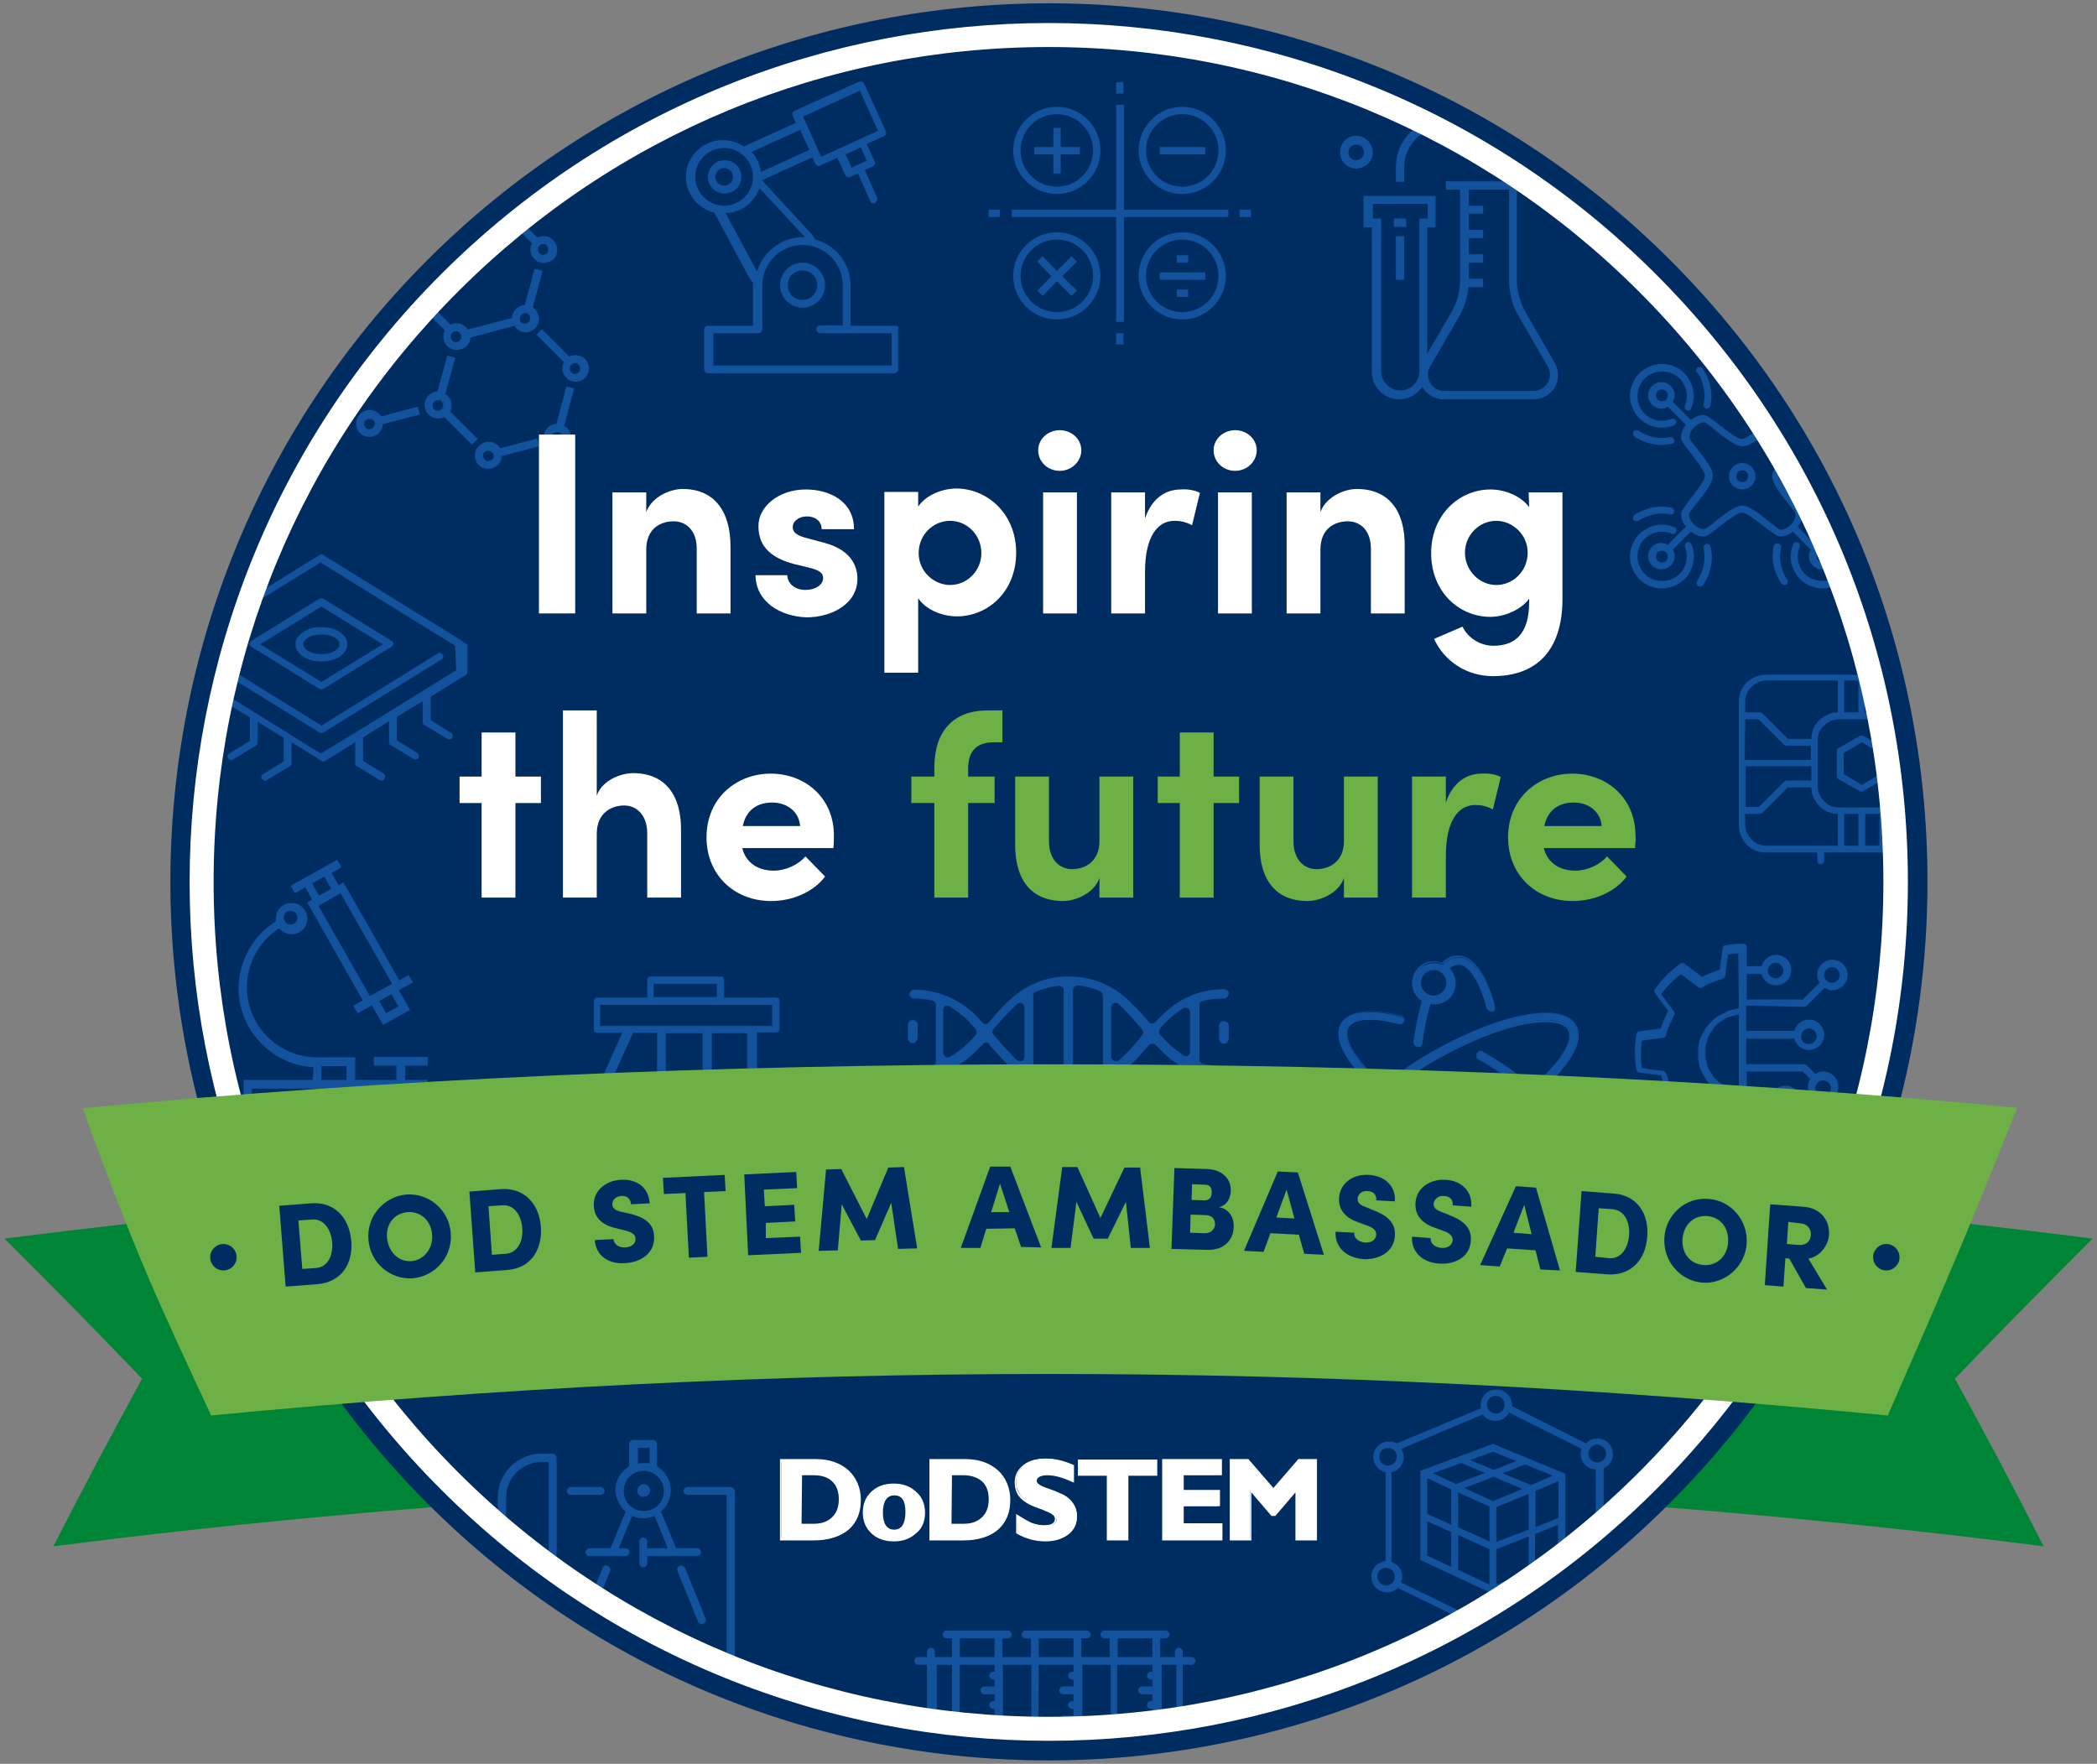 <?xml version="1.0" encoding="utf-8"?>
<!-- Generator: Adobe Illustrator 26.1.0, SVG Export Plug-In . SVG Version: 6.00 Build 0)  -->
<svg version="1.1" id="Layer_1" xmlns="http://www.w3.org/2000/svg" xmlns:xlink="http://www.w3.org/1999/xlink" x="0px" y="0px"
	 viewBox="0 0 428 360" style="enable-background:new 0 0 428 360;" xml:space="preserve">
<rect x="0" y="0" width="428" height="360" fill="#808080" stroke="none"/>
<style type="text/css">
	.st0{fill:#008435;}
	.st1{fill:#002D61;}
	.st2{opacity:0.49;}
	.st3{clip-path:url(#SVGID_00000168829482041435286240000003826128080066697089_);}
	.st4{fill:#2679DD;stroke:#2679DD;stroke-width:0.205;stroke-miterlimit:10;}
	.st5{fill:#2679DD;}
	.st6{fill:#FFFFFF;}
	.st7{fill:#6DB146;}
</style>
<g id="a">
</g>
<g id="b">
	<g id="c">
		<g>
			<path class="st0" d="M417.1,315.6c-67.4-8.6-135.3-12.9-203.1-12.9S78.2,307,10.9,315.6c5.8-11.4,11.9-22.8,18.1-34.2
				c-9.2-9.6-18.5-19.1-28.1-28.6c70.7-9,141.9-13.5,213.1-13.5s142.4,4.5,213.1,13.5c-9.5,9.5-18.9,19-28.1,28.6
				C405.3,292.8,411.3,304.2,417.1,315.6L417.1,315.6z"/>
			<g>
				<g>
					<path class="st1" d="M214,353.9c-46.4,0-90.1-18.1-123-50.9c-32.8-32.8-50.9-76.5-50.9-123S58.2,89.9,91,57
						c32.8-32.8,76.5-50.9,123-50.9S304.1,24.2,337,57c32.8,32.8,50.9,76.5,50.9,123s-18.1,90.1-50.9,123
						C304.1,335.8,260.4,353.9,214,353.9z"/>
					<g class="st2">
						<defs>
							<path id="SVGID_1_" class="st2" d="M214,353.9c-46.4,0-90.1-18.1-123-50.9c-32.8-32.8-50.9-76.5-50.9-123S58.2,89.9,91,57
								c32.8-32.8,76.5-50.9,123-50.9S304.1,24.2,337,57c32.8,32.8,50.9,76.5,50.9,123s-18.1,90.1-50.9,123
								C304.1,335.8,260.4,353.9,214,353.9z"/>
						</defs>
						<clipPath id="SVGID_00000044139868128267723890000011505011818252725401_">
							<use xlink:href="#SVGID_1_"  style="overflow:visible;"/>
						</clipPath>
						<g style="clip-path:url(#SVGID_00000044139868128267723890000011505011818252725401_);">
							<path class="st4" d="M368.2,205.4c0.2,0,0.3-0.1,0.5-0.2l3.7-3.7c0.5,0.3,1,0.5,1.6,0.5c1.6,0,3-1.3,3-3c0-1.6-1.3-3-3-3
								c-1.6,0-3,1.3-3,3c0,0.6,0.2,1.1,0.5,1.6l-3.5,3.5h-11.6v-5.4h3.2c0.3,1.3,1.5,2.3,2.9,2.3c1.6,0,3-1.3,3-3s-1.3-3-3-3
								c-1.4,0-2.6,1-2.9,2.3h-3.2v-4c0-0.3-0.3-0.6-0.6-0.6c-1.2,0-2.4,0.1-3.6,0.3c-0.3,0-0.5,0.3-0.5,0.5l-0.6,4.5
								c-1.3,0.4-2.5,0.9-3.7,1.5l-3.6-2.7c-0.2-0.2-0.5-0.2-0.8,0c-2,1.4-3.7,3.1-5.1,5.1c-0.2,0.2-0.2,0.5,0,0.8l2.7,3.6
								c-0.6,1.2-1.2,2.4-1.5,3.7l-4.5,0.6c-0.3,0-0.5,0.3-0.5,0.5c-0.2,1.2-0.3,2.4-0.3,3.6s0.1,2.4,0.3,3.6c0,0.3,0.3,0.5,0.5,0.5
								l4.5,0.6c0.4,1.3,0.9,2.5,1.5,3.7l-2.7,3.6c-0.2,0.2-0.2,0.5,0,0.8c1.4,2,3.1,3.7,5.1,5.1c0.2,0.2,0.5,0.2,0.8,0l3.6-2.7
								c1.2,0.6,2.4,1.2,3.7,1.5l0.6,4.5c0,0.3,0.3,0.5,0.5,0.5c1.2,0.2,2.4,0.3,3.6,0.3c0.4,0,0.6-0.3,0.6-0.6v-4h7.8l1.6,1.6
								c-0.3,0.5-0.5,1-0.5,1.6c0,1.6,1.3,3,3,3c1.6,0,3-1.3,3-3c0-1.6-1.3-3-3-3c-0.6,0-1.1,0.2-1.6,0.5l-1.8-1.8
								c-0.1-0.1-0.3-0.2-0.5-0.2h-8v-5.4h5.1c0.3,1.3,1.5,2.3,2.9,2.3c1.6,0,3-1.3,3-3c0-1.6-1.3-3-3-3c-1.4,0-2.6,1-2.9,2.3h-5.1
								v-5.4h11.6l1.6,1.6c-0.3,0.5-0.5,1-0.5,1.6c0,1.6,1.3,3,3,3c1.6,0,3-1.3,3-3c0-1.6-1.3-3-3-3c-0.6,0-1.1,0.2-1.6,0.5
								l-1.8-1.8c-0.1-0.1-0.3-0.2-0.5-0.2h-11.9v-5.4h10c0.3,1.3,1.5,2.3,2.9,2.3c1.6,0,3-1.3,3-3c0-1.6-1.3-3-3-3
								c-1.4,0-2.6,1-2.9,2.3h-10v-5.4L368.2,205.4L368.2,205.4z M373.9,197.3c0.9,0,1.7,0.8,1.7,1.7s-0.8,1.7-1.7,1.7
								s-1.7-0.8-1.7-1.7S373,197.3,373.9,197.3z M360.7,198.1L360.7,198.1c0-0.9,0.8-1.7,1.7-1.7s1.7,0.8,1.7,1.7s-0.8,1.7-1.7,1.7
								C361.5,199.8,360.7,199,360.7,198.1L360.7,198.1L360.7,198.1z M355,222.6C355,222.6,355,222.6,355,222.6c-0.2,0-0.3,0-0.4,0
								c-0.1,0-0.3,0-0.4-0.1c-0.1,0-0.2,0-0.3-0.1c-0.1,0-0.3-0.1-0.4-0.1c-0.1,0-0.2-0.1-0.3-0.1c-0.1,0-0.3-0.1-0.4-0.1
								c-0.1,0-0.2-0.1-0.3-0.1c-0.1-0.1-0.2-0.1-0.4-0.2c-0.1-0.1-0.2-0.1-0.3-0.2c-0.1-0.1-0.2-0.1-0.3-0.2
								c-0.1-0.1-0.2-0.1-0.3-0.2c-0.1-0.1-0.2-0.1-0.3-0.2c-0.1-0.1-0.2-0.1-0.3-0.2c-0.1-0.1-0.2-0.2-0.3-0.3
								c-0.1-0.1-0.2-0.2-0.2-0.2c-0.1-0.1-0.2-0.2-0.3-0.3c-0.1-0.1-0.1-0.2-0.2-0.3c-0.1-0.1-0.2-0.2-0.2-0.3
								c-0.1-0.1-0.1-0.2-0.2-0.3c-0.1-0.1-0.1-0.2-0.2-0.3c-0.1-0.1-0.1-0.2-0.2-0.3c-0.1-0.1-0.1-0.2-0.2-0.4
								c0-0.1-0.1-0.2-0.1-0.3c-0.1-0.1-0.1-0.3-0.1-0.4c0-0.1-0.1-0.2-0.1-0.3c0-0.1-0.1-0.3-0.1-0.4c0-0.1-0.1-0.2-0.1-0.3
								c0-0.2-0.1-0.3-0.1-0.5c0-0.1,0-0.2,0-0.3c0-0.3,0-0.5,0-0.8s0-0.5,0-0.8c0-0.1,0-0.2,0-0.3c0-0.2,0-0.3,0.1-0.5
								c0-0.1,0-0.2,0.1-0.3c0-0.1,0.1-0.3,0.1-0.4c0-0.1,0.1-0.2,0.1-0.3c0-0.1,0.1-0.3,0.1-0.4c0-0.1,0.1-0.2,0.1-0.3
								c0.1-0.1,0.1-0.2,0.2-0.4c0.1-0.1,0.1-0.2,0.2-0.3c0.1-0.1,0.1-0.2,0.2-0.3c0.1-0.1,0.1-0.2,0.2-0.3c0.1-0.1,0.2-0.2,0.2-0.3
								c0.1-0.1,0.1-0.2,0.2-0.3c0.1-0.1,0.2-0.2,0.3-0.3c0.1-0.1,0.2-0.2,0.2-0.2c0.1-0.1,0.2-0.2,0.3-0.3c0.1-0.1,0.2-0.1,0.3-0.2
								c0.1-0.1,0.2-0.2,0.3-0.2l0.3-0.2c0.1-0.1,0.2-0.1,0.3-0.2c0.1-0.1,0.2-0.1,0.3-0.2c0.1-0.1,0.2-0.1,0.4-0.2
								c0.1,0,0.2-0.1,0.3-0.1c0.1-0.1,0.3-0.1,0.4-0.1c0.1,0,0.2-0.1,0.3-0.1c0.1,0,0.3-0.1,0.4-0.1c0.1,0,0.2-0.1,0.3-0.1
								c0.1,0,0.3,0,0.4-0.1c0.1,0,0.2,0,0.3,0c0,0,0.1,0,0.1,0L355,222.6L355,222.6z M355,205.9c0,0-0.1,0-0.1,0
								c-0.1,0-0.3,0-0.4,0.1c-0.2,0-0.3,0-0.5,0.1c-0.1,0-0.3,0.1-0.4,0.1c-0.1,0-0.3,0.1-0.4,0.1c-0.1,0-0.3,0.1-0.4,0.1
								c-0.1,0-0.3,0.1-0.4,0.2c-0.1,0.1-0.3,0.1-0.4,0.2c-0.1,0.1-0.3,0.1-0.4,0.2c-0.1,0.1-0.2,0.1-0.4,0.2
								c-0.1,0.1-0.3,0.2-0.4,0.2c-0.1,0.1-0.2,0.1-0.3,0.2c-0.1,0.1-0.2,0.2-0.4,0.3c-0.1,0.1-0.2,0.2-0.3,0.3
								c-0.1,0.1-0.2,0.2-0.3,0.3c-0.1,0.1-0.2,0.2-0.3,0.3c-0.1,0.1-0.2,0.2-0.3,0.3c-0.1,0.1-0.2,0.2-0.3,0.3
								c-0.1,0.1-0.2,0.2-0.3,0.4c-0.1,0.1-0.2,0.2-0.2,0.3c-0.1,0.1-0.2,0.3-0.2,0.4c-0.1,0.1-0.1,0.2-0.2,0.3
								c-0.1,0.1-0.1,0.3-0.2,0.4c-0.1,0.1-0.1,0.2-0.2,0.3c-0.1,0.2-0.1,0.3-0.2,0.5c0,0.1-0.1,0.2-0.1,0.4
								c-0.1,0.2-0.1,0.3-0.1,0.5c0,0.1-0.1,0.2-0.1,0.3c0,0.2-0.1,0.4-0.1,0.6c0,0.1,0,0.2,0,0.3c0,0.3,0,0.6,0,0.9s0,0.6,0,0.9
								c0,0.1,0,0.2,0,0.3c0,0.2,0.1,0.4,0.1,0.6c0,0.1,0.1,0.2,0.1,0.3c0,0.2,0.1,0.3,0.1,0.5c0,0.1,0.1,0.2,0.1,0.4
								c0.1,0.2,0.1,0.3,0.2,0.5c0.1,0.1,0.1,0.2,0.2,0.4c0.1,0.1,0.1,0.3,0.2,0.4c0.1,0.1,0.1,0.2,0.2,0.3c0.1,0.1,0.2,0.3,0.2,0.4
								c0.1,0.1,0.2,0.2,0.2,0.3c0.1,0.1,0.2,0.2,0.3,0.4c0.1,0.1,0.2,0.2,0.3,0.3c0.1,0.1,0.2,0.2,0.3,0.3c0.1,0.1,0.2,0.2,0.3,0.3
								c0.1,0.1,0.2,0.2,0.3,0.3l0.3,0.3c0.1,0.1,0.2,0.2,0.4,0.3c0.1,0.1,0.2,0.2,0.3,0.2c0.1,0.1,0.2,0.2,0.4,0.2
								c0.1,0.1,0.2,0.1,0.4,0.2c0.1,0.1,0.3,0.1,0.4,0.2c0.1,0.1,0.3,0.1,0.4,0.2c0.1,0.1,0.3,0.1,0.4,0.2c0.1,0,0.3,0.1,0.4,0.1
								c0.1,0,0.3,0.1,0.4,0.1c0.1,0,0.3,0.1,0.4,0.1c0.2,0,0.3,0,0.5,0.1c0.1,0,0.3,0,0.4,0.1c0.1,0,0.1,0,0.1,0v11.8
								c-0.8,0-1.5-0.1-2.3-0.2l-0.6-4.5c0-0.3-0.2-0.5-0.5-0.5c-1.5-0.4-2.8-1-4.1-1.7c-0.2-0.1-0.5-0.1-0.7,0l-3.6,2.7
								c-1.6-1.2-3-2.6-4.2-4.2l2.7-3.6c0.2-0.2,0.2-0.5,0-0.7c-0.8-1.3-1.3-2.7-1.7-4.1c-0.1-0.2-0.3-0.4-0.5-0.5l-4.5-0.6
								c-0.1-1-0.2-2-0.2-2.9s0.1-2,0.2-2.9l4.4-0.6c0.2,0,0.4-0.1,0.5-0.3h0v0c0,0,0-0.1,0-0.1c0.4-1.5,1-2.8,1.7-4.1
								c0.1-0.2,0.1-0.5,0-0.7l-2.7-3.6c1.2-1.6,2.6-3,4.2-4.2l3.6,2.7c0.2,0.2,0.5,0.2,0.7,0c1.3-0.8,2.7-1.3,4.1-1.7
								c0.3-0.1,0.4-0.3,0.5-0.5l0.6-4.5c0.8-0.1,1.5-0.2,2.3-0.2L355,205.9L355,205.9z M368.2,233.9c0.9,0,1.7,0.8,1.7,1.7
								s-0.8,1.7-1.7,1.7s-1.7-0.8-1.7-1.7S367.3,233.9,368.2,233.9z M362.7,225L362.7,225c0-0.9,0.8-1.7,1.7-1.7
								c0.9,0,1.7,0.8,1.7,1.7s-0.8,1.7-1.7,1.7C363.4,226.7,362.7,226,362.7,225L362.7,225L362.7,225z M372.1,220.4
								c0.9,0,1.7,0.8,1.7,1.7s-0.8,1.7-1.7,1.7c-0.9,0-1.7-0.8-1.7-1.7S371.1,220.4,372.1,220.4z M367.5,211.5L367.5,211.5
								c0-0.9,0.8-1.7,1.7-1.7c0.9,0,1.7,0.8,1.7,1.7s-0.8,1.7-1.7,1.7C368.2,213.2,367.5,212.5,367.5,211.5L367.5,211.5
								L367.5,211.5z"/>
							<path class="st5" d="M158.4,203.6h-10.6V200c0-0.4-0.3-0.7-0.7-0.7h-14.3c-0.4,0-0.7,0.3-0.7,0.7v3.6h-10.2
								c-0.4,0-0.7,0.3-0.7,0.7v5.8c0,0.4,0.3,0.7,0.7,0.7h5.1l-4.7,10.5l-0.1,0c-0.1,0-0.3,0-0.4,0c-1.4,0-2.7,0.6-3.8,1.6
								c-1,1-1.6,2.3-1.6,3.7c0,2.9,2.4,5.3,5.3,5.3c2.9,0,5.3-2.4,5.3-5.3c0-1.9-1-3.7-2.7-4.6l-0.1-0.1l5-11.1h4.9v11.7l-0.1,0
								c-0.9,0.2-1.8,0.7-2.4,1.4c-1,1-1.5,2.3-1.5,3.7c0,1.4,0.5,2.8,1.5,3.8c1,1,2.3,1.5,3.8,1.5c1.8,0,3.5-0.9,4.4-2.4l0.1-0.2
								l0.1,0.2c1,1.5,2.6,2.4,4.4,2.4c1.8,0,3.5-0.9,4.4-2.4l0.1-0.2l0.1,0.2c1,1.5,2.6,2.4,4.5,2.4c2.9,0,5.3-2.4,5.3-5.3
								c0-2.5-1.8-4.7-4.2-5.2l-0.1,0v-11.7h3.9c0.4,0,0.7-0.3,0.7-0.7v-5.8C159.1,203.9,158.8,203.6,158.4,203.6L158.4,203.6z
								 M125.5,226.7L125.5,226.7c0,2.1-1.7,3.8-3.8,3.8c-1,0-2-0.4-2.7-1.1c-0.7-0.7-1.1-1.7-1.1-2.7s0.4-2,1.1-2.7
								c0.7-0.7,1.7-1.1,2.7-1.1c0.1,0,0.2,0,0.4,0c0.6,0.1,1.2,0.3,1.7,0.6C124.8,224.2,125.5,225.4,125.5,226.7L125.5,226.7z
								 M133.4,200.8h12.9v2.7h-12.9V200.8z M135.3,231.6c-1,0-2-0.4-2.7-1.1c-0.7-0.7-1.1-1.7-1.1-2.7c0-1,0.4-2,1.1-2.7
								c0.4-0.4,0.8-0.7,1.3-0.8c0.3-0.1,0.6-0.2,0.9-0.2c0.2,0,0.3,0,0.5,0s0.4,0,0.5,0c0.1,0,0.2,0,0.3,0c0.7,0.2,1.4,0.5,1.9,1
								c0.7,0.7,1.1,1.7,1.1,2.7C139.1,229.9,137.4,231.6,135.3,231.6L135.3,231.6z M139.9,224.9l-0.1,0.2l-0.1-0.2
								c-0.2-0.3-0.4-0.6-0.7-0.9c-0.8-0.8-1.8-1.3-3-1.5l-0.1,0v-11.6h7.5v11.7l-0.1,0C141.9,222.8,140.7,223.7,139.9,224.9
								L139.9,224.9z M144.4,231.6c-2.1,0-3.8-1.7-3.8-3.8c0-1.7,1.1-3.2,2.7-3.6c0.2-0.1,0.4-0.1,0.6-0.1c0.1,0,0.3,0,0.5,0
								s0.4,0,0.5,0c0.2,0,0.4,0.1,0.6,0.1c1.6,0.5,2.7,2,2.7,3.6C148.2,229.9,146.5,231.6,144.4,231.6L144.4,231.6z M149,224.9
								l-0.1,0.2l-0.1-0.2c-0.8-1.2-2-2-3.4-2.3l-0.1,0v-11.7h7.2v11.7l-0.1,0C151,222.9,149.8,223.7,149,224.9L149,224.9z
								 M154.6,224.1c1.6,0.5,2.7,2,2.7,3.6c0,2.1-1.7,3.8-3.8,3.8c-2.1,0-3.8-1.7-3.8-3.8c0-1.7,1.1-3.1,2.7-3.6
								c0.2-0.1,0.4-0.1,0.6-0.1c0.1,0,0.3,0,0.5,0c0.2,0,0.4,0,0.5,0C154.2,224,154.4,224.1,154.6,224.1L154.6,224.1z M157.6,209.4
								h-35.1v-4.3h35.1V209.4z"/>
							<g>
								<path class="st5" d="M63.8,220.4H49.7v6.4h37.6v-6.4h-4.6v-2.9h4.6v-1.8h-11v1.8h4.6v2.9h-8.4v-4.6h-7.8l-0.2,0
									c-7.8-0.1-14.1-6.5-14.1-14.3c0-4.8,2.4-9.3,6.4-11.9l0.2-0.1l0.2,0.2c0.6,0.6,1.4,1,2.3,1c1.8,0,3.2-1.4,3.2-3.2
									c0-1.8-1.4-3.2-3.2-3.2s-3.2,1.4-3.2,3.2c0,0.1,0,0.2,0,0.3l0,0.2l-0.1,0.1c-4.6,2.9-7.5,8.1-7.5,13.6
									c0,8.4,6.6,15.5,15,16.1l0.3,0L63.8,220.4L63.8,220.4z M57.9,187.3c0-0.8,0.6-1.4,1.4-1.4s1.4,0.6,1.4,1.4
									c0,0.8-0.6,1.4-1.4,1.4S57.9,188.1,57.9,187.3z M70.7,220.4h-5.1v-2.8h5.1V220.4z M85.5,222.2v2.8H51.4v-2.8H85.5z"/>
								<path class="st5" d="M59.3,180.8l0.9,1.5l2.1-1.2l1.4,2.5l-1,0.6l11.3,19.9l0,0.1l-1.9,1.1l0.9,1.5l2.9-1.6l2.3,4l5.5-3.1
									l-2.3-4l2.9-1.6l-0.9-1.5l-1.9,1.1l-11.4-20l-1,0.6l-1.4-2.5l2-1.2l-0.9-1.5L59.3,180.8L59.3,180.8z M77.4,204.3l2.5-1.4
									l1.4,2.5l-2.5,1.4L77.4,204.3L77.4,204.3z M65,184.9l4.5-2.6l10.5,18.4l0,0.1l-4.5,2.5L65,184.9L65,184.9L65,184.9z
									 M63.7,180.3l2.5-1.4l1.4,2.5l-2.5,1.4C65.1,182.8,63.7,180.3,63.7,180.3z"/>
							</g>
							<g>
								<path class="st5" d="M355.6,94.5c-1.5,0-2.7,1.2-2.7,2.7s1.2,2.7,2.7,2.7s2.7-1.2,2.7-2.7S357.1,94.5,355.6,94.5z
									 M355.6,98.4c-0.7,0-1.2-0.5-1.2-1.2s0.5-1.2,1.2-1.2s1.2,0.5,1.2,1.2S356.3,98.4,355.6,98.4z"/>
								<path class="st5" d="M365.9,108.5l3.6,3.6c0,0,0.1,0.1,0.1,0.1c-0.2,0.4-0.4,0.8-0.4,1.3c0,1.5,1.2,2.7,2.7,2.7
									s2.7-1.2,2.7-2.7s-1.2-2.7-2.7-2.7c-0.5,0-0.9,0.1-1.3,0.4c0,0-0.1-0.1-0.1-0.1l-3.6-3.6c0.6-0.8,1-1.7,1-2.6
									c0-0.6-0.5-1.3-2-3.2c-1.1-1.5-2.9-3.7-2.9-4.6s1.7-3.1,2.9-4.6c1.4-1.9,2-2.6,2-3.2c0-0.9-0.4-1.8-1-2.6l3.6-3.6
									c0,0,0.1-0.1,0.1-0.1c0.4,0.2,0.8,0.4,1.3,0.4c1.5,0,2.7-1.2,2.7-2.7s-1.2-2.7-2.7-2.7s-2.7,1.2-2.7,2.7
									c0,0.5,0.1,0.9,0.4,1.3c0,0-0.1,0.1-0.1,0.1l-3.6,3.6c-0.8-0.6-1.7-1-2.6-1c-0.6,0-1.3,0.5-3.2,2c-1.5,1.1-3.7,2.9-4.6,2.9
									s-3.1-1.7-4.6-2.9c-1.9-1.4-2.6-2-3.2-2c-0.9,0-1.8,0.4-2.6,1l-3.6-3.6c0,0-0.1-0.1-0.1-0.1c0.2-0.4,0.4-0.8,0.4-1.3
									c0-1.5-1.2-2.7-2.7-2.7s-2.7,1.2-2.7,2.7s1.2,2.7,2.7,2.7c0.5,0,0.9-0.1,1.3-0.4c0,0,0.1,0.1,0.1,0.1l3.6,3.6
									c-0.6,0.8-1,1.7-1,2.6c0,0.6,0.5,1.3,2,3.2c1.1,1.5,2.9,3.7,2.9,4.6s-1.7,3.1-2.9,4.6c-1.4,1.9-2,2.6-2,3.2
									c0,0.9,0.4,1.8,1,2.6l-3.6,3.6c0,0-0.1,0.1-0.1,0.1c-0.4-0.2-0.8-0.4-1.3-0.4c-1.5,0-2.7,1.2-2.7,2.7s1.2,2.7,2.7,2.7
									s2.7-1.2,2.7-2.7c0-0.5-0.1-0.9-0.4-1.3c0,0,0.1-0.1,0.1-0.1l3.6-3.6c0.8,0.6,1.7,1,2.6,1c0.6,0,1.3-0.5,3.2-2
									c1.5-1.1,3.7-2.9,4.6-2.9s3.1,1.7,4.6,2.9c1.9,1.4,2.6,2,3.2,2C364.3,109.5,365.2,109.1,365.9,108.5z M372,112.4
									c0.7,0,1.2,0.5,1.2,1.2s-0.5,1.2-1.2,1.2s-1.2-0.5-1.2-1.2S371.4,112.4,372,112.4z M372,79.5c0.7,0,1.2,0.5,1.2,1.2
									s-0.5,1.2-1.2,1.2s-1.2-0.5-1.2-1.2S371.4,79.5,372,79.5z M339.2,81.9c-0.7,0-1.2-0.5-1.2-1.2s0.5-1.2,1.2-1.2
									s1.2,0.5,1.2,1.2S339.9,81.9,339.2,81.9z M339.2,114.8c-0.7,0-1.2-0.5-1.2-1.2s0.5-1.2,1.2-1.2s1.2,0.5,1.2,1.2
									S339.9,114.8,339.2,114.8z M355.6,103.2c-1.3,0-3.1,1.3-5.5,3.2c-0.8,0.7-2,1.6-2.3,1.6c-1.5,0-3.1-1.6-3.1-3.1
									c0.1-0.3,1-1.5,1.7-2.3c1.9-2.4,3.2-4.2,3.2-5.5s-1.3-3.1-3.2-5.5c-0.7-0.8-1.6-2-1.6-2.3c0-1.5,1.6-3.1,3.1-3.1
									c0.3,0.1,1.5,1,2.3,1.7c2.4,1.9,4.2,3.2,5.5,3.2s3.1-1.3,5.5-3.2c0.8-0.7,2-1.6,2.3-1.6c1.5,0,3.1,1.6,3.1,3.1
									c-0.1,0.3-1,1.5-1.7,2.3c-1.9,2.4-3.2,4.2-3.2,5.5s1.3,3.1,3.2,5.5c0.7,0.8,1.6,2,1.6,2.3c0,1.5-1.6,3.1-3.1,3.1
									c-0.4-0.1-1.5-1-2.3-1.6C358.7,104.5,356.9,103.2,355.6,103.2z"/>
								<path class="st5" d="M336.7,86.8c0.8,0.3,1.6,0.5,2.5,0.5c0.8,0,1.7-0.2,2.5-0.5c0.4-0.2,0.5-0.6,0.4-0.9
									c-0.2-0.4-0.6-0.5-0.9-0.4c-1.3,0.5-2.6,0.5-3.9,0c-1.3-0.5-2.2-1.5-2.7-2.7c-0.5-1.3-0.5-2.6,0-3.9
									c0.5-1.3,1.5-2.2,2.7-2.7c1.3-0.5,2.6-0.5,3.9,0c1.3,0.5,2.2,1.5,2.7,2.7c0.5,1.2,0.5,2.6,0,3.9c-0.2,0.4,0,0.8,0.4,0.9
									c0.4,0.2,0.8,0,0.9-0.4c0.7-1.6,0.7-3.4,0-5c-0.7-1.6-1.9-2.9-3.5-3.5c-1.6-0.7-3.4-0.7-5,0c-1.6,0.7-2.9,1.9-3.5,3.5
									c-0.7,1.6-0.7,3.4,0,5C333.8,84.8,335.1,86.1,336.7,86.8L336.7,86.8z"/>
								<path class="st5" d="M341.7,89.8c-0.1-0.4-0.5-0.6-0.8-0.6c-0.6,0.1-1.1,0.2-1.7,0.2c-1.1,0-2.2-0.2-3.3-0.7
									c-0.5-0.2-1-0.5-1.5-0.8c-0.3-0.2-0.8-0.1-1,0.2c-0.2,0.3-0.1,0.8,0.2,1c0.5,0.4,1.1,0.7,1.7,0.9c1.2,0.5,2.5,0.8,3.8,0.8
									c0,0,0.1,0,0.1,0c0.6,0,1.3-0.1,1.9-0.2C341.5,90.6,341.8,90.2,341.7,89.8L341.7,89.8z"/>
								<path class="st5" d="M347.2,77.4c0.4,1.1,0.7,2.2,0.7,3.4c0,0.6-0.1,1.1-0.2,1.7c-0.1,0.4,0.2,0.8,0.6,0.9c0,0,0.1,0,0.1,0
									c0.3,0,0.6-0.2,0.7-0.6c0.1-0.6,0.2-1.3,0.2-1.9c0-1.4-0.3-2.7-0.8-3.9c-0.3-0.6-0.6-1.2-1-1.8c-0.2-0.3-0.7-0.4-1-0.2
									c-0.3,0.2-0.4,0.7-0.2,1C346.7,76.3,347,76.9,347.2,77.4L347.2,77.4z"/>
								<path class="st5" d="M367,83.6c0.4-0.2,0.5-0.6,0.4-0.9c-0.5-1.3-0.5-2.6,0-3.9c0.5-1.3,1.5-2.2,2.7-2.7
									c1.3-0.5,2.6-0.5,3.9,0c1.3,0.5,2.2,1.5,2.7,2.7c0.5,1.3,0.5,2.6,0,3.9c-0.5,1.3-1.5,2.2-2.7,2.7c-1.3,0.5-2.6,0.5-3.9,0
									c-0.4-0.2-0.8,0-0.9,0.4c-0.2,0.4,0,0.8,0.4,0.9c0.8,0.3,1.6,0.5,2.5,0.5c0.8,0,1.7-0.2,2.5-0.5c1.6-0.7,2.9-1.9,3.5-3.5
									c0.7-1.6,0.7-3.4,0-5c-0.7-1.6-1.9-2.9-3.5-3.5c-1.6-0.7-3.4-0.7-5,0c-1.6,0.7-2.9,1.9-3.5,3.5c-0.7,1.6-0.7,3.4,0,5
									C366.2,83.6,366.6,83.8,367,83.6L367,83.6z"/>
								<path class="st5" d="M370.1,90.7c0.6,0.1,1.3,0.2,1.9,0.2c0,0,0.1,0,0.1,0c1.3,0,2.6-0.3,3.8-0.8c0.6-0.2,1.2-0.6,1.7-0.9
									c0.3-0.2,0.4-0.7,0.2-1c-0.2-0.3-0.7-0.4-1-0.2c-0.5,0.3-1,0.6-1.5,0.8c-1,0.4-2.1,0.7-3.3,0.7c-0.6,0-1.1,0-1.7-0.2
									c-0.4-0.1-0.8,0.2-0.8,0.6C369.5,90.2,369.7,90.6,370.1,90.7L370.1,90.7z"/>
								<path class="st5" d="M362.8,83.3c0,0,0.1,0,0.1,0c0.4-0.1,0.6-0.5,0.6-0.9c-0.1-0.5-0.2-1.1-0.2-1.7c0-1.2,0.2-2.3,0.7-3.4
									c0.2-0.5,0.5-1.1,0.8-1.6c0.2-0.3,0.1-0.8-0.2-1c-0.3-0.2-0.8-0.1-1,0.2c-0.4,0.6-0.7,1.2-1,1.8c-0.5,1.3-0.8,2.6-0.8,3.9
									c0,0.7,0.1,1.3,0.2,1.9C362.2,83.1,362.5,83.3,362.8,83.3L362.8,83.3z"/>
								<path class="st5" d="M344.3,110.7c-0.4,0.2-0.5,0.6-0.4,0.9c0.5,1.3,0.5,2.6,0,3.9c-0.5,1.3-1.5,2.2-2.7,2.7
									c-1.3,0.5-2.6,0.5-3.9,0c-1.3-0.5-2.2-1.5-2.7-2.7c-0.5-1.3-0.5-2.6,0-3.9s1.5-2.2,2.7-2.7c1.3-0.5,2.6-0.5,3.9,0
									c0.4,0.2,0.8,0,0.9-0.4c0.2-0.4,0-0.8-0.4-0.9c-1.6-0.7-3.4-0.7-5,0c-1.6,0.7-2.9,1.9-3.5,3.5c-0.7,1.6-0.7,3.4,0,5
									c0.7,1.6,1.9,2.9,3.5,3.5c0.8,0.3,1.6,0.5,2.5,0.5c0.8,0,1.7-0.2,2.5-0.5c1.6-0.7,2.9-1.9,3.5-3.5c0.7-1.6,0.7-3.4,0-5
									C345.1,110.7,344.6,110.5,344.3,110.7L344.3,110.7z"/>
								<path class="st5" d="M348.3,111c-0.4,0.1-0.6,0.5-0.6,0.9c0.1,0.5,0.2,1.1,0.2,1.7c0,1.2-0.2,2.3-0.7,3.4
									c-0.2,0.5-0.5,1.1-0.8,1.6c-0.2,0.3-0.1,0.8,0.2,1c0.1,0.1,0.3,0.1,0.4,0.1c0.2,0,0.5-0.1,0.6-0.3c0.4-0.6,0.7-1.2,1-1.8
									c0.5-1.3,0.8-2.6,0.8-3.9c0-0.7-0.1-1.3-0.2-1.9C349,111.2,348.7,110.9,348.3,111L348.3,111z"/>
								<path class="st5" d="M339.1,103.4c-1.3,0-2.6,0.3-3.8,0.8c-0.6,0.2-1.2,0.6-1.7,0.9c-0.3,0.2-0.4,0.7-0.2,1
									c0.1,0.2,0.4,0.3,0.6,0.3c0.1,0,0.3,0,0.4-0.1c0.5-0.3,1-0.6,1.5-0.8c1-0.4,2.1-0.7,3.3-0.7c0.6,0,1.1,0,1.7,0.2
									c0.4,0.1,0.8-0.2,0.8-0.6c0.1-0.4-0.2-0.8-0.6-0.8C340.5,103.5,339.8,103.4,339.1,103.4L339.1,103.4z"/>
								<path class="st5" d="M374.5,107.6c-1.6-0.7-3.4-0.7-5,0c-0.4,0.2-0.5,0.6-0.4,0.9c0.2,0.4,0.6,0.5,0.9,0.4
									c1.3-0.5,2.6-0.5,3.9,0c1.3,0.5,2.2,1.5,2.7,2.7c0.5,1.3,0.5,2.6,0,3.9c-0.5,1.3-1.5,2.2-2.7,2.7c-1.3,0.5-2.6,0.5-3.9,0
									c-1.3-0.5-2.2-1.5-2.7-2.7c-0.5-1.3-0.5-2.6,0-3.9c0.2-0.4,0-0.8-0.4-0.9c-0.4-0.2-0.8,0-0.9,0.4c-0.7,1.6-0.7,3.4,0,5
									c0.7,1.6,1.9,2.9,3.5,3.5c0.8,0.3,1.6,0.5,2.5,0.5c0.8,0,1.7-0.2,2.5-0.5c1.6-0.7,2.9-1.9,3.5-3.5c0.7-1.6,0.7-3.4,0-5
									C377.4,109.5,376.1,108.2,374.5,107.6L374.5,107.6z"/>
								<path class="st5" d="M364,116.9c-0.4-1.1-0.7-2.2-0.7-3.4c0-0.6,0.1-1.1,0.2-1.7c0.1-0.4-0.2-0.8-0.6-0.9
									c-0.4-0.1-0.8,0.2-0.9,0.6c-0.1,0.6-0.2,1.3-0.2,1.9c0,1.4,0.3,2.7,0.8,3.9c0.3,0.6,0.6,1.2,1,1.8c0.1,0.2,0.4,0.3,0.6,0.3
									c0.1,0,0.3,0,0.4-0.1c0.3-0.2,0.4-0.7,0.2-1C364.5,118,364.2,117.4,364,116.9z"/>
								<path class="st5" d="M370.4,105c0.6-0.1,1.1-0.2,1.7-0.2c1.1,0,2.2,0.2,3.3,0.7c0.5,0.2,1,0.5,1.5,0.8
									c0.1,0.1,0.3,0.1,0.4,0.1c0.2,0,0.5-0.1,0.6-0.3c0.2-0.3,0.1-0.8-0.2-1c-0.5-0.4-1.1-0.7-1.7-0.9c-1.2-0.5-2.5-0.8-3.8-0.8
									c-0.7,0-1.3,0.1-2,0.2c-0.4,0.1-0.6,0.5-0.6,0.8C369.6,104.9,370,105.1,370.4,105L370.4,105z"/>
							</g>
							<g>
								<path class="st5" d="M62,128.9c-1.4,0.9-1.7,1.9-1.7,2.6c0,0.7,0.3,1.7,1.7,2.6c1,0.6,2.2,0.9,3.6,0.9
									c1.4,0,2.6-0.3,3.6-0.9c1.4-0.9,1.7-1.9,1.7-2.6c0-0.7-0.3-1.7-1.7-2.6c-1-0.6-2.2-0.9-3.6-0.9
									C64.2,127.9,63,128.3,62,128.9L62,128.9z M69.3,131.5c0,0.2,0,0.7-0.9,1.3c-0.7,0.5-1.7,0.7-2.8,0.7c-1.1,0-2-0.2-2.8-0.7
									c-0.9-0.6-0.9-1.1-0.9-1.3c0-0.2,0-0.7,0.9-1.3l0,0c0.7-0.5,1.7-0.7,2.8-0.7c1.1,0,2,0.2,2.8,0.7
									C69.3,130.7,69.3,131.3,69.3,131.5z"/>
								<path class="st5" d="M41.9,133.4c-0.4-0.2-0.8-0.1-1,0.2c-0.2,0.4-0.1,0.8,0.2,1c8,5,16.1,9.9,24.1,14.9
									c0.1,0.1,0.3,0.1,0.4,0.1c0.1,0,0.3,0,0.4-0.1l24.1-14.9c0.4-0.2,0.5-0.7,0.2-1c-0.2-0.4-0.7-0.5-1-0.2l-23.7,14.7
									C57.7,143.2,49.8,138.3,41.9,133.4L41.9,133.4z"/>
								<path class="st5" d="M94.3,130.8L66,113.3c-0.2-0.2-0.6-0.2-0.8,0l-28.3,17.5c-0.2,0.1-0.3,0.3-0.3,0.6c0,0.1,0,0.1,0,0.2
									l0,5.7c0,0.3,0.1,0.5,0.4,0.6l7.1,4.4v4.8l-4.2,2.6c-0.4,0.2-0.5,0.7-0.2,1c0.2,0.4,0.7,0.5,1,0.2l4.6-2.8
									c0.2-0.1,0.4-0.4,0.4-0.6v-4.3l5.3,3.2v4.8l-4.2,2.6c-0.4,0.2-0.5,0.7-0.2,1c0.2,0.4,0.7,0.5,1,0.2l4.6-2.8
									c0.2-0.1,0.4-0.4,0.4-0.6v-4.3c1.6,1,3.4,2.1,5.3,3.3v4.8l-4.2,2.6c-0.4,0.2-0.5,0.7-0.2,1s0.7,0.5,1,0.2l4.6-2.8
									c0.2-0.1,0.4-0.4,0.4-0.6v-4.3c1.9,1.2,4,2.4,6.1,3.8c0.2,0.2,0.6,0.2,0.8,0l6.1-3.8v4.3c0,0.3,0.1,0.5,0.4,0.6l4.6,2.8
									c0.1,0.1,0.3,0.1,0.4,0.1c0.3,0,0.5-0.1,0.6-0.4c0.2-0.4,0.1-0.8-0.2-1l-4.2-2.6v-4.8l5.3-3.3v4.3c0,0.3,0.1,0.5,0.4,0.6
									l4.6,2.8c0.4,0.2,0.8,0.1,1-0.2c0.2-0.4,0.1-0.8-0.2-1l-4.2-2.6v-4.8l5.3-3.2v4.3c0,0.3,0.1,0.5,0.4,0.6l4.6,2.8
									c0.4,0.2,0.8,0.1,1-0.2c0.2-0.4,0.1-0.8-0.2-1l-4.2-2.6v-4.8l7.1-4.4c0.2-0.1,0.4-0.4,0.4-0.6v-5.7
									C94.6,131.2,94.5,131,94.3,130.8L94.3,130.8z M93.1,136.8l-7.1,4.4l0,0l-6.8,4.2l0,0l-6.8,4.2l0,0l-6.9,4.2
									c-2.5-1.5-4.8-2.9-6.9-4.3c-2.5-1.5-4.7-2.9-6.8-4.2l0,0l-6.8-4.2l0,0l-7.1-4.4l0-4.9l27.5-17l27.5,17L93.1,136.8
									L93.1,136.8z"/>
								<path class="st5" d="M65.2,122.2l-13.9,8.6c-0.2,0.1-0.4,0.4-0.4,0.6s0.1,0.5,0.4,0.6l13.9,8.6c0.1,0.1,0.3,0.1,0.4,0.1
									s0.3,0,0.4-0.1l13.9-8.6c0.2-0.1,0.4-0.4,0.4-0.6s-0.1-0.5-0.4-0.6L66,122.2C65.7,122.1,65.4,122.1,65.2,122.2L65.2,122.2z
									 M78.1,131.5l-12.5,7.7l-12.5-7.7l12.5-7.7L78.1,131.5z"/>
							</g>
							<g>
								<path class="st5" d="M168.4,58.2c0-2.5-2.1-4.6-4.6-4.6s-4.6,2.1-4.6,4.6s2.1,4.6,4.6,4.6S168.4,60.8,168.4,58.2z
									 M163.8,61.2c-1.7,0-3-1.3-3-3s1.3-3,3-3s3,1.3,3,3S165.5,61.2,163.8,61.2z"/>
								<path class="st5" d="M151.3,36.1c0-1.9-1.5-3.4-3.4-3.4s-3.4,1.5-3.4,3.4s1.5,3.4,3.4,3.4S151.3,38,151.3,36.1z M146,36.1
									c0-1,0.8-1.8,1.8-1.8s1.8,0.8,1.8,1.8s-0.8,1.8-1.8,1.8S146,37.1,146,36.1z"/>
								<path class="st5" d="M182.8,66.5h-9.2v-8.2c0-4.5-3-8.3-7.2-9.4c-0.3-0.5-0.6-1-1-1.4l-9.9-10.7l10.3-4.7l0.6,1.3
									c0.1,0.2,0.2,0.3,0.4,0.4c0.1,0,0.2,0.1,0.3,0.1c0.1,0,0.2,0,0.3-0.1l3.5-1.6l1.6,3.5c0.1,0.2,0.2,0.3,0.4,0.4
									c0.1,0,0.2,0.1,0.3,0.1c0.1,0,0.2,0,0.3-0.1l1.6-0.7l2.5,5.6c0.1,0.3,0.4,0.5,0.7,0.5c0.1,0,0.2,0,0.3-0.1
									c0.4-0.2,0.6-0.7,0.4-1.1l-2.5-5.6l1.6-0.7c0.4-0.2,0.6-0.7,0.4-1.1l-1.6-3.5l3.5-1.6c0.2-0.1,0.3-0.2,0.4-0.4
									c0.1-0.2,0.1-0.4,0-0.6l-4.4-9.7c-0.2-0.4-0.7-0.6-1.1-0.4l-13.1,5.9c-0.4,0.2-0.6,0.7-0.4,1.1l0.6,1.4l-10.6,4.8
									c-1.2-0.8-2.7-1.3-4.3-1.3c-4.1,0-7.5,3.4-7.5,7.5c0,3.6,2.5,6.5,5.8,7.3l6.9,12.9c0.3,0.5,0.6,1,1,1.4l0,0
									c0,0.2,0,0.4,0,0.6v8.2h-9.2c-0.4,0-0.8,0.4-0.8,0.8v8.1c0,0.4,0.4,0.8,0.8,0.8h38c0.4,0,0.8-0.4,0.8-0.8v-8.1
									C183.6,66.8,183.2,66.5,182.8,66.5L182.8,66.5z M176.9,32.8l-3.1,1.4l-1.2-2.7l3.1-1.4L176.9,32.8L176.9,32.8z M175.5,18.5
									l3.7,8.2L167.6,32l-3.7-8.2L175.5,18.5z M165.2,30.6l-9.9,4.5c-0.2-1.6-0.9-3-1.9-4.1l9.9-4.5L165.2,30.6L165.2,30.6z
									 M141.9,36.1c0-3.3,2.7-5.9,5.9-5.9s5.9,2.7,5.9,5.9s-2.7,5.9-5.9,5.9S141.9,39.3,141.9,36.1z M148.1,43.5
									c3.2-0.1,5.9-2.2,6.9-5.1l9.3,10c-0.1,0-0.3,0-0.4,0c-4.4,0-8.2,3-9.4,7L148.1,43.5L148.1,43.5z M182,74.6h-36.4V68h9.2
									c0.4,0,0.8-0.4,0.8-0.8v-9c0-4.5,3.7-8.2,8.2-8.2s8.2,3.7,8.2,8.2v8.2h-4.6c-0.4,0-0.8,0.4-0.8,0.8s0.4,0.8,0.8,0.8H182
									L182,74.6L182,74.6z"/>
							</g>
							<g>
								<path class="st5" d="M250.7,218.6L250.7,218.6c0-0.3-0.1-0.5-0.3-0.7c-0.2-0.2-0.4-0.3-0.7-0.3c-1.4,0-2.8-0.2-4.2-0.5
									c-0.5-0.1-0.8-0.6-0.7-1c0-0.1,0-0.2,0-0.2l0-10.4c0-0.1,0-0.1,0-0.2c-0.1-0.5,0.2-0.9,0.7-1c1.4-0.4,2.8-0.5,4.3-0.5
									c0.5,0,0.9-0.4,1-1c0-0.5-0.4-0.9-1-0.9c-6.8,0-10.9,3.4-14,6.7c-0.4,0.4-1,0.4-1.3,0l0,0c-1-1.2-2-2.4-3.2-3.5
									c-3.4-3.7-8.1-5.8-13.1-5.8c-8.4,0-12.8,5.1-16.3,9.3l-0.1,0.1c-0.4,0.4-0.9,0.4-1.3,0l-0.2-0.2c-0.2-0.2-0.4-0.5-0.6-0.7
									c-3.4-3.7-8.2-5.8-13.1-5.8c-0.5,0-0.9,0.4-1,0.9c0,0.5,0.4,0.9,1,0.9c1.2,0,2.5,0.1,3.7,0.4c0.2,0,0.3,0.1,0.5,0.3
									c0,0,0.1,0.1,0.1,0.2c0.1,0.2,0.2,0.4,0.1,0.7c0,0,0,0.1,0,0.1l0,0.1l0,10.6c0,0,0,0.1,0,0.1l0,0.1c0.1,0.2,0,0.5-0.1,0.7
									c-0.2,0.2-0.4,0.4-0.6,0.4c-1.2,0.3-2.5,0.4-3.7,0.4c-0.3,0-0.5,0.1-0.7,0.3c-0.4,0.4-0.4,1,0,1.3c0.2,0.2,0.4,0.3,0.7,0.3
									c6.9,0,11-3.4,14-6.7c0.4-0.4,1-0.4,1.3,0l0.1,0.2c1,1.1,2,2.3,3.1,3.4c3.4,3.7,8.1,5.8,13.1,5.8c8.4,0,12.8-5.1,16.3-9.2
									l0,0c0.4-0.4,1-0.4,1.4,0c0.3,0.3,0.6,0.6,0.9,0.9c3.4,3.7,8.2,5.8,13.2,5.8c0.2,0,0.5-0.1,0.7-0.3
									C250.6,219.1,250.7,218.9,250.7,218.6L250.7,218.6z M193.9,215.7L193.9,215.7c-0.2,0.1-0.3,0.1-0.4,0.1
									c-0.3,0-0.5-0.1-0.7-0.3c-0.2-0.2-0.3-0.4-0.3-0.7l0-8.6c0-0.1,0-0.3,0.1-0.5c0.1-0.2,0.3-0.4,0.5-0.4
									c0.2-0.1,0.5,0,0.7,0.1c1.5,0.9,2.9,2,4.2,3.3l0.1,0.2c0.3,0.3,0.7,0.7,1,1.1c0.3,0.3,0.3,0.9,0,1.3
									C197.7,213,195.9,214.5,193.9,215.7L193.9,215.7z M208.3,216.6L208.3,216.6c-0.3,0-0.5-0.1-0.7-0.2
									c-0.5-0.4-0.9-0.8-1.3-1.3c-1.2-1.2-2.4-2.6-3.3-3.7l-0.2-0.2c-0.3-0.3-0.3-0.9,0-1.2l0.1-0.1c1.5-1.8,3.1-3.5,4.7-5
									c0.3-0.2,0.7-0.3,1-0.1c0.3,0.1,0.5,0.5,0.5,0.8l0,0.1l0,9.9l0,0.1c0,0.2-0.1,0.4-0.2,0.6
									C208.8,216.5,208.5,216.6,208.3,216.6L208.3,216.6z M216.7,220c-0.2,0.2-0.4,0.2-0.7,0.2c-1.6-0.2-3.1-0.6-4.5-1.2
									c-0.1,0-0.2-0.1-0.3-0.2c-0.2-0.2-0.3-0.4-0.3-0.6l0-15c0-0.4,0.2-0.7,0.6-0.8c1.4-0.6,2.9-1,4.5-1.2c0.2,0,0.5,0,0.7,0.2
									l0.1,0c0.2,0.2,0.3,0.4,0.3,0.7l0,17.2l0,0C217.1,219.6,216.9,219.8,216.7,220L216.7,220z M224.5,219
									c-1.4,0.6-2.9,1-4.5,1.2c-0.3,0-0.5-0.1-0.7-0.2c-0.2-0.2-0.3-0.4-0.3-0.7l0-17.2c0-0.2,0.1-0.5,0.3-0.7
									c0.2-0.2,0.5-0.3,0.7-0.3c1.6,0.2,3.1,0.6,4.5,1.2c0.1,0,0.2,0.1,0.3,0.2l0.1,0.1c0.1,0.2,0.2,0.4,0.2,0.6l0,15
									C225,218.5,224.8,218.8,224.5,219L224.5,219z M228.4,216.4c-0.3,0.2-0.7,0.3-1,0.1c-0.1,0-0.2-0.1-0.3-0.2
									c-0.2-0.2-0.3-0.4-0.3-0.6l0-10.1c0-0.2,0.1-0.4,0.2-0.6c0.3-0.4,0.9-0.4,1.3-0.1c0.5,0.4,0.9,0.8,1.3,1.3
									c1.1,1.1,2.2,2.4,3.4,3.8l0.1,0.1c0.3,0.3,0.3,0.8,0,1.2l-0.1,0.1C231.7,213.2,230.2,214.8,228.4,216.4L228.4,216.4z
									 M241.6,215.4c-1.2-0.8-2.4-1.7-3.5-2.8c-0.5-0.5-0.9-0.9-1.3-1.4c-0.3-0.3-0.3-0.9,0-1.3c1.3-1.6,2.9-3,4.7-4.1
									c0.3-0.2,0.7-0.2,0.9,0c0.1,0,0.1,0.1,0.2,0.1c0.2,0.2,0.3,0.4,0.3,0.6l0,8c0,0.2,0,0.3-0.1,0.5
									C242.6,215.6,242,215.7,241.6,215.4L241.6,215.4z"/>
								<path class="st5" d="M250.5,212.7c-0.2,0.2-0.4,0.3-0.7,0.3c-0.3,0-0.5-0.1-0.7-0.3c-0.2-0.2-0.3-0.4-0.3-0.7l0-2.6
									c0-0.3,0.1-0.5,0.3-0.7s0.4-0.3,0.7-0.3c0.2,0,0.5,0.1,0.7,0.3c0.2,0.2,0.3,0.4,0.3,0.7l0,2.6
									C250.7,212.3,250.6,212.5,250.5,212.7L250.5,212.7z"/>
								<path class="st5" d="M186.3,212.9L186.3,212.9c-0.2,0-0.5-0.1-0.7-0.3c-0.2-0.2-0.3-0.4-0.3-0.7l0-2.7
									c0-0.3,0.1-0.5,0.3-0.7s0.4-0.3,0.7-0.3c0.3,0,0.5,0.1,0.7,0.3c0.2,0.2,0.3,0.4,0.3,0.7l0,2.6
									C187.2,212.5,186.8,212.9,186.3,212.9L186.3,212.9z"/>
							</g>
							<g>
								<path class="st5" d="M319.5,300.8l-14.8-6.1l-14.8,5.5v18.2l14.8,6.9l14.8-6.3L319.5,300.8L319.5,300.8z M318.1,309.8
									l-4.7,1.9v-7.4l4.7-2V309.8L318.1,309.8z M291.3,301.7l4.9,2.3v7.2l-4.9-2.2V301.7z M312.5,303.1l-5.8-2.4l4.6-1.8l5.6,2.3
									L312.5,303.1L312.5,303.1z M310.7,303.9l-6,2.5l-5.8-2.7l6-2.3L310.7,303.9z M297.2,302.9l-4.7-2.2l5.7-2.1l4.9,2
									L297.2,302.9L297.2,302.9z M297.6,304.6l6.4,2.9v7.1l-6.4-2.9V304.6L297.6,304.6z M304,316.2v7.2l-6.4-3v-7.1L304,316.2
									L304,316.2z M305.4,316.2l6.6-2.6v7l-6.6,2.8V316.2z M305.4,314.7v-7.1l6.6-2.7v7.3L305.4,314.7z M309.5,298.2l-4.6,1.8
									l-4.9-2l4.7-1.7L309.5,298.2L309.5,298.2z M291.3,310.5l4.9,2.2v7.1l-4.9-2.3V310.5z M313.3,320.1v-7l4.7-1.9v6.8
									L313.3,320.1z"/>
								<path class="st5" d="M327.3,320v-20.3c1.1-0.5,1.9-1.6,1.9-2.9c0-1.8-1.4-3.2-3.2-3.2c-0.9,0-1.8,0.4-2.3,1l-15.1-7.6
									c0-0.1,0-0.1,0-0.2c0-1.8-1.4-3.2-3.2-3.2s-3.2,1.4-3.2,3.2c0,0.2,0,0.4,0.1,0.6l-17.2,7.2c-0.5-0.3-1-0.4-1.6-0.4
									c-1.8,0-3.2,1.4-3.2,3.2c0,1.5,1.1,2.8,2.5,3.1v18.1c-1.6,0.2-2.9,1.5-2.9,3.2c0,1.8,1.4,3.2,3.2,3.2c0.9,0,1.6-0.3,2.2-0.9
									l16,7.8c0,0,0,0.1,0,0.1c0,1.8,1.4,3.2,3.2,3.2c1.7,0,3.2-1.4,3.2-3.1l16.3-6.9c0.6,0.5,1.3,0.8,2.1,0.8
									c1.8,0,3.2-1.4,3.2-3.2C329.2,321.6,328.4,320.5,327.3,320L327.3,320z M327.8,296.7c0,1-0.8,1.8-1.8,1.8s-1.8-0.8-1.8-1.8
									c0-0.1,0-0.3,0-0.4l0.4-0.8c0.3-0.4,0.8-0.7,1.4-0.7C327,294.9,327.8,295.7,327.8,296.7z M305.3,284.9c1,0,1.8,0.8,1.8,1.8
									c0,1-0.8,1.8-1.8,1.8s-1.8-0.8-1.8-1.8C303.4,285.7,304.3,284.9,305.3,284.9z M281.5,297.3c0-1,0.8-1.8,1.8-1.8
									c1,0,1.8,0.8,1.8,1.8c0,1-0.8,1.8-1.8,1.8C282.3,299.2,281.5,298.3,281.5,297.3z M281.1,321.8c0-1,0.8-1.8,1.8-1.8
									c1,0,1.8,0.8,1.8,1.8s-0.8,1.8-1.8,1.8C282,323.6,281.1,322.8,281.1,321.8z M304.4,333.9c-1,0-1.8-0.8-1.8-1.8
									c0-1,0.8-1.8,1.8-1.8s1.8,0.8,1.8,1.8C306.2,333.1,305.4,333.9,304.4,333.9z M304.4,328.9c-1.2,0-2.3,0.7-2.8,1.7L286,323
									c0.1-0.4,0.2-0.8,0.2-1.2c0-1.4-0.9-2.6-2.2-3v-18.3c1.4-0.3,2.5-1.6,2.5-3.1c0-0.6-0.2-1.2-0.5-1.7l16.6-7
									c0.6,0.8,1.5,1.3,2.6,1.3c1.2,0,2.3-0.7,2.8-1.7l14.8,7.4c-0.1,0.3-0.2,0.7-0.2,1c0,1.7,1.4,3.2,3.1,3.2v19.8
									c-1.7,0-3.1,1.5-3.1,3.2c0,0.5,0.1,0.9,0.3,1.3l-15.7,6.6C306.8,329.7,305.7,328.9,304.4,328.9L304.4,328.9z M326,324.7
									c-1,0-1.8-0.8-1.8-1.8c0-1,0.8-1.8,1.8-1.8s1.8,0.8,1.8,1.8C327.8,323.9,327,324.7,326,324.7z"/>
							</g>
							<g>
								<g>
									<path class="st5" d="M73.4,61.8l7.2-1.9c0.1,0.2,0.2,0.3,0.4,0.5c1,1,2.7,1,3.8,0c1-1,1-2.7,0-3.8
										c-0.4-0.4-0.8-0.6-1.2-0.7c-0.9-0.3-1.9,0-2.6,0.7c-0.5,0.5-0.8,1.2-0.8,1.8L73,60.3L73.4,61.8L73.4,61.8z M83.2,57.4
										c0.2,0,0.3,0.1,0.5,0.3c0.5,0.5,0.5,1.2,0,1.6c-0.6,0.6-1.7,0.4-1.9-0.5c-0.1-0.4,0-0.8,0.3-1.1S82.8,57.2,83.2,57.4
										L83.2,57.4z"/>
									<path class="st5" d="M73.4,61.9L73.4,61.9l-0.4-1.6l0.1,0l7.2-1.9c0-0.7,0.3-1.3,0.8-1.8c0.7-0.7,1.7-1,2.6-0.7
										c0.4,0.1,0.9,0.3,1.2,0.7c1.1,1.1,1.1,2.8,0,3.8c-1.1,1.1-2.8,1.1-3.8,0c-0.1-0.1-0.3-0.3-0.4-0.5
										C80.6,59.9,73.4,61.9,73.4,61.9z M73.1,60.4l0.4,1.3l7.2-1.9l0,0c0.1,0.2,0.2,0.3,0.4,0.5c1,1,2.7,1,3.7,0c1-1,1-2.7,0-3.7
										C84.4,56.3,84,56,83.6,56c-0.9-0.3-1.9,0-2.5,0.7c-0.5,0.5-0.7,1.1-0.8,1.8l0,0l0,0L73.1,60.4L73.1,60.4z M82.9,59.7
										c-0.1,0-0.2,0-0.4-0.1c-0.4-0.1-0.7-0.4-0.8-0.9c-0.1-0.4,0-0.8,0.3-1.2c0.3-0.3,0.8-0.4,1.2-0.3c0.2,0,0.4,0.1,0.5,0.3
										c0.5,0.5,0.5,1.2,0,1.7C83.5,59.6,83.2,59.7,82.9,59.7z M82.9,57.4c-0.3,0-0.5,0.1-0.8,0.3c-0.3,0.3-0.4,0.7-0.3,1
										c0.1,0.4,0.3,0.7,0.7,0.8c0.4,0.1,0.8,0,1.1-0.3c0.4-0.4,0.4-1.1,0-1.5c-0.1-0.1-0.3-0.2-0.4-0.3l0,0
										C83.1,57.4,83,57.4,82.9,57.4L82.9,57.4z"/>
								</g>
								<g>
									<path class="st5" d="M67,72.3l2-7.4c0.7,0,1.3-0.3,1.8-0.8c0.7-0.7,0.9-1.7,0.7-2.5c-0.1-0.5-0.3-0.9-0.7-1.2
										c-1-1-2.7-1-3.8,0c-1,1-1,2.7,0,3.8c0.2,0.2,0.3,0.3,0.5,0.4l-2,7.4L67,72.3L67,72.3z M68.1,61.4c0.5-0.5,1.2-0.5,1.6,0
										c0.1,0.1,0.2,0.3,0.3,0.5c0.1,0.4,0,0.8-0.3,1.1s-0.7,0.4-1.2,0.3c-0.2,0-0.3-0.1-0.5-0.3C67.6,62.6,67.6,61.9,68.1,61.4
										L68.1,61.4z"/>
									<path class="st5" d="M67,72.4l-1.6-0.4l0-0.1l2-7.4c-0.2-0.1-0.3-0.2-0.5-0.4c-0.5-0.5-0.8-1.2-0.8-1.9s0.3-1.4,0.8-1.9
										c1.1-1.1,2.8-1.1,3.8,0c0.4,0.4,0.6,0.8,0.7,1.3c0.3,0.9,0,1.9-0.7,2.6c-0.5,0.5-1.1,0.8-1.8,0.8L67,72.4L67,72.4z
										 M65.6,71.8l1.3,0.4l2-7.4l0,0c0.7,0,1.3-0.3,1.8-0.7c0.7-0.7,0.9-1.6,0.7-2.5c-0.1-0.5-0.3-0.9-0.7-1.2c-1-1-2.7-1-3.7,0
										c-0.5,0.5-0.8,1.1-0.8,1.8c0,0.7,0.3,1.3,0.8,1.8c0.1,0.1,0.3,0.3,0.5,0.4l0,0l0,0L65.6,71.8L65.6,71.8z M68.9,63.4
										c-0.1,0-0.3,0-0.4-0.1c-0.2,0-0.4-0.1-0.5-0.3c-0.5-0.5-0.5-1.2,0-1.7l0,0c0.5-0.5,1.2-0.5,1.7,0c0.2,0.2,0.3,0.3,0.3,0.6
										c0.1,0.4,0,0.8-0.3,1.2C69.5,63.3,69.2,63.4,68.9,63.4L68.9,63.4z M68.1,61.4c-0.4,0.4-0.4,1.1,0,1.5
										c0.1,0.1,0.3,0.2,0.4,0.3c0.4,0.1,0.8,0,1.1-0.3c0.3-0.3,0.4-0.7,0.3-1c0-0.2-0.1-0.4-0.3-0.5C69.2,61,68.5,61,68.1,61.4
										L68.1,61.4L68.1,61.4z"/>
								</g>
								<g>
									<path class="st5" d="M85.2,83.1l-7.5,2c-0.1-0.2-0.2-0.3-0.4-0.5c-1-1-2.7-1-3.8,0c-1,1-1,2.7,0,3.8c1,1,2.7,1,3.8,0
										c0.5-0.5,0.8-1.2,0.8-1.8l7.5-2L85.2,83.1L85.2,83.1z M74.6,87.3c-0.5-0.5-0.5-1.2,0-1.7c0.5-0.5,1.2-0.4,1.6,0
										c0.1,0.1,0.2,0.3,0.3,0.5c0.1,0.4,0,0.8-0.3,1.1C75.7,87.8,75,87.8,74.6,87.3L74.6,87.3z"/>
									<path class="st5" d="M75.4,89.2c-0.7,0-1.4-0.3-1.9-0.8c-1.1-1.1-1.1-2.8,0-3.9c1.1-1.1,2.8-1.1,3.9,0
										c0.1,0.1,0.3,0.3,0.4,0.5l7.5-2l0,0.1l0.4,1.5l-0.1,0l-7.5,2c0,0.7-0.3,1.3-0.8,1.8C76.8,89,76.1,89.2,75.4,89.2L75.4,89.2
										z M75.4,83.9c-0.7,0-1.3,0.3-1.8,0.8c-1,1-1,2.7,0,3.7c1,1,2.7,1,3.7,0c0.5-0.5,0.7-1.1,0.8-1.8l0,0l0,0l7.4-2l-0.4-1.3
										l-7.5,2l0,0c-0.1-0.2-0.2-0.3-0.4-0.5C76.7,84.2,76,83.9,75.4,83.9z M75.4,87.7c-0.3,0-0.6-0.1-0.9-0.4l0,0
										c-0.5-0.5-0.5-1.3,0-1.7c0.5-0.5,1.3-0.5,1.7,0c0.2,0.2,0.3,0.3,0.3,0.6c0.1,0.4,0,0.8-0.3,1.2
										C76,87.6,75.7,87.7,75.4,87.7L75.4,87.7z M74.6,87.3c0.4,0.4,1.1,0.4,1.6,0c0.3-0.3,0.4-0.7,0.3-1c0-0.2-0.1-0.4-0.3-0.5
										c-0.4-0.4-1.1-0.4-1.6,0C74.2,86.1,74.2,86.9,74.6,87.3C74.6,87.3,74.6,87.3,74.6,87.3z"/>
								</g>
								<g>
									<path class="st5" d="M109.5,89.6l-7.6,2c-0.1-0.2-0.2-0.3-0.4-0.5c-1-1-2.7-1-3.8,0c-1,1-1,2.7,0,3.8c1,1,2.7,1,3.8,0
										c0.5-0.5,0.8-1.2,0.8-1.8l7.6-2L109.5,89.6L109.5,89.6z M98.9,93.8c-0.5-0.5-0.5-1.2,0-1.6s1.2-0.4,1.6,0
										c0.1,0.1,0.2,0.3,0.3,0.5c0.1,0.4,0,0.8-0.3,1.1C100,94.3,99.3,94.3,98.9,93.8L98.9,93.8z"/>
									<path class="st5" d="M99.7,95.7c-0.7,0-1.4-0.3-1.9-0.8c-1.1-1.1-1.1-2.8,0-3.9c1.1-1.1,2.8-1.1,3.9,0
										c0.1,0.1,0.3,0.3,0.4,0.5l7.6-2l0,0.1l0.4,1.5l-0.1,0l-7.5,2c0,0.7-0.3,1.3-0.8,1.8C101.1,95.5,100.4,95.7,99.7,95.7
										L99.7,95.7z M99.7,90.4c-0.7,0-1.3,0.3-1.8,0.8c-1,1-1,2.7,0,3.7c1,1,2.7,1,3.7,0c0.5-0.5,0.7-1.1,0.8-1.8l0,0l0,0l7.5-2
										l-0.4-1.3l-7.6,2l0,0c-0.1-0.2-0.2-0.3-0.4-0.5C101,90.7,100.3,90.4,99.7,90.4L99.7,90.4z M99.7,94.2
										c-0.3,0-0.6-0.1-0.9-0.4l0,0c-0.2-0.2-0.4-0.5-0.4-0.9c0-0.3,0.1-0.6,0.4-0.9c0.5-0.5,1.2-0.5,1.7,0
										c0.2,0.2,0.3,0.3,0.3,0.6c0.1,0.4,0,0.8-0.3,1.2C100.3,94.1,100,94.2,99.7,94.2L99.7,94.2z M98.9,93.8
										c0.4,0.4,1.1,0.4,1.5,0c0.3-0.3,0.4-0.7,0.3-1c0-0.2-0.1-0.4-0.3-0.5c-0.4-0.4-1.1-0.4-1.6,0c-0.2,0.2-0.3,0.5-0.3,0.8
										C98.6,93.3,98.7,93.6,98.9,93.8L98.9,93.8L98.9,93.8z"/>
								</g>
								<g>
									<path class="st5" d="M91.3,70.6c0.4,0.4,0.8,0.6,1.2,0.7c0.9,0.3,1.9,0,2.6-0.7c0.5-0.5,0.8-1.2,0.8-1.8l9.1-2.4
										c0.1,0.2,0.2,0.3,0.4,0.5c1,1,2.7,1,3.8,0c1-1,1-2.7,0-3.8c-0.2-0.2-0.3-0.3-0.5-0.4l2-7.4l-1.5-0.4l-2,7.4
										c-0.7,0-1.3,0.3-1.8,0.8c-0.5,0.5-0.8,1.2-0.8,1.8l-9.1,2.4c-0.1-0.2-0.2-0.3-0.4-0.5c-0.9-0.9-2.2-1-3.2-0.5l-5.5-5.5
										l-1.1,1.1l5.5,5.5C90.3,68.5,90.4,69.7,91.3,70.6L91.3,70.6z M108,65.8c-0.6,0.6-1.7,0.4-1.9-0.5c-0.1-0.4,0-0.8,0.3-1.1
										c0.3-0.3,0.7-0.4,1.2-0.3c0.2,0,0.3,0.1,0.5,0.3C108.4,64.6,108.4,65.3,108,65.8L108,65.8z M94,67.9
										c0.1,0.1,0.2,0.3,0.3,0.5c0.1,0.4,0,0.8-0.3,1.1s-0.7,0.4-1.2,0.3c-0.2,0-0.3-0.1-0.5-0.3c-0.5-0.5-0.5-1.2,0-1.6
										S93.5,67.5,94,67.9L94,67.9z"/>
									<path class="st5" d="M93.2,71.4c-0.2,0-0.5,0-0.7-0.1c-0.4-0.1-0.9-0.3-1.2-0.7c-0.8-0.8-1-2.1-0.5-3.2l-5.6-5.6l0,0
										l1.1-1.1l5.6,5.6c1-0.5,2.4-0.3,3.2,0.5c0.1,0.1,0.3,0.3,0.4,0.5l9-2.4c0-0.7,0.3-1.3,0.8-1.8c0.5-0.5,1.1-0.8,1.8-0.8
										l2-7.4l0.1,0l1.5,0.4l0,0.1l-2,7.4c0.2,0.1,0.3,0.2,0.5,0.4c0.5,0.5,0.8,1.2,0.8,1.9c0,0.7-0.3,1.4-0.8,1.9
										c-1.1,1.1-2.8,1.1-3.8,0c-0.1-0.1-0.3-0.3-0.4-0.5l-9,2.4c0,0.7-0.3,1.3-0.8,1.8C94.6,71.2,93.9,71.4,93.2,71.4L93.2,71.4z
										 M85.4,61.9l5.5,5.5l0,0c-0.5,1-0.4,2.3,0.5,3.1c0.3,0.3,0.8,0.6,1.2,0.7c0.9,0.3,1.9,0,2.5-0.7c0.5-0.5,0.7-1.1,0.8-1.8
										l0,0l0,0l9.1-2.5l0,0c0.1,0.2,0.2,0.3,0.4,0.5c1,1,2.7,1,3.7,0c0.5-0.5,0.8-1.1,0.8-1.8s-0.3-1.3-0.8-1.8
										c-0.1-0.1-0.3-0.3-0.5-0.4l0,0l0,0l2-7.3l-1.3-0.4l-2,7.4l0,0c-0.7,0-1.3,0.3-1.8,0.7c-0.5,0.5-0.7,1.1-0.8,1.8l0,0l0,0
										l-9.1,2.5l0,0c-0.1-0.2-0.2-0.3-0.4-0.5c-0.8-0.8-2.1-1-3.1-0.5l0,0l-5.5-5.5L85.4,61.9L85.4,61.9z M93.2,69.9
										c-0.1,0-0.3,0-0.4-0.1c-0.2,0-0.4-0.1-0.5-0.3c-0.5-0.5-0.5-1.3,0-1.7c0.5-0.5,1.3-0.5,1.7,0l0,0c0.2,0.2,0.3,0.3,0.3,0.6
										c0.1,0.4,0,0.8-0.3,1.2C93.8,69.8,93.5,69.9,93.2,69.9L93.2,69.9z M93.1,67.6c-0.3,0-0.6,0.1-0.8,0.3
										c-0.4,0.4-0.4,1.1,0,1.6c0.1,0.1,0.3,0.2,0.4,0.3c0.4,0.1,0.8,0,1.1-0.3c0.3-0.3,0.4-0.7,0.3-1c0-0.2-0.1-0.4-0.3-0.5l0,0
										C93.7,67.7,93.4,67.6,93.1,67.6L93.1,67.6z M107.2,66.2c-0.1,0-0.2,0-0.4-0.1c-0.4-0.1-0.7-0.4-0.8-0.9
										c-0.1-0.4,0-0.8,0.3-1.2c0.3-0.3,0.8-0.4,1.2-0.3c0.2,0,0.3,0.1,0.5,0.3c0.5,0.5,0.5,1.2,0,1.7l0,0
										C107.8,66.1,107.5,66.2,107.2,66.2z M107.2,63.9c-0.3,0-0.5,0.1-0.8,0.3c-0.3,0.3-0.4,0.7-0.3,1c0.1,0.4,0.3,0.7,0.7,0.8
										c0.4,0.1,0.8,0,1.1-0.3l0,0c0.4-0.4,0.4-1.1,0-1.5c-0.1-0.1-0.3-0.2-0.4-0.3C107.4,63.9,107.3,63.9,107.2,63.9L107.2,63.9z
										"/>
								</g>
								<g>
									<path class="st5" d="M91.1,44l7.3-2c0.1,0.2,0.2,0.3,0.4,0.5c1,1,2.7,1,3.8,0c1-1,1-2.7,0-3.8s-2.7-1-3.8,0
										C98.3,39.3,98,40,98,40.6l-7.3,2L91.1,44L91.1,44z M101.5,39.9c0.5,0.5,0.4,1.2,0,1.6c-0.6,0.6-1.7,0.4-1.9-0.5
										c-0.1-0.4,0-0.8,0.3-1.1C100.3,39.4,101,39.4,101.5,39.9L101.5,39.9z"/>
									<path class="st5" d="M91,44.1L91,44.1l-0.4-1.6l0.1,0l7.3-2c0-0.7,0.3-1.3,0.8-1.8c0.5-0.5,1.2-0.8,1.9-0.8h0
										c0.7,0,1.4,0.3,1.9,0.8c1.1,1.1,1.1,2.8,0,3.9c-1.1,1.1-2.8,1.1-3.8,0c-0.1-0.1-0.3-0.3-0.4-0.5L91,44.1L91,44.1z
										 M90.7,42.6l0.4,1.3l7.3-2l0,0c0.1,0.2,0.2,0.3,0.4,0.5c1,1,2.7,1,3.7,0c1-1,1-2.7,0-3.7c-0.5-0.5-1.1-0.8-1.8-0.8h0
										c-0.7,0-1.4,0.3-1.8,0.8c-0.5,0.5-0.7,1.1-0.8,1.8l0,0l0,0L90.7,42.6L90.7,42.6z M100.7,41.9c-0.1,0-0.2,0-0.4-0.1
										c-0.4-0.1-0.7-0.4-0.8-0.9c-0.1-0.4,0-0.8,0.3-1.2c0.5-0.5,1.3-0.5,1.7,0s0.5,1.3,0,1.7C101.3,41.8,101,41.9,100.7,41.9
										L100.7,41.9z M100.7,39.6c-0.3,0-0.6,0.1-0.8,0.3c-0.3,0.3-0.4,0.7-0.3,1c0.1,0.4,0.3,0.7,0.7,0.8c0.4,0.1,0.8,0,1.1-0.3
										c0.4-0.4,0.4-1.1,0-1.6C101.2,39.7,101,39.6,100.7,39.6L100.7,39.6z"/>
								</g>
								<g>
									<path class="st5" d="M84.8,46.3c0.2,0.2,0.3,0.3,0.5,0.4l-2,7.3l1.5,0.4l2-7.3c0.7,0,1.3-0.3,1.8-0.8
										c0.7-0.7,0.9-1.7,0.7-2.5c-0.1-0.5-0.3-0.9-0.7-1.2c-1-1-2.7-1-3.8,0C83.7,43.6,83.7,45.3,84.8,46.3L84.8,46.3z M87.5,43.6
										c0.1,0.1,0.2,0.3,0.3,0.5c0.1,0.4,0,0.8-0.3,1.1s-0.7,0.4-1.2,0.3c-0.2,0-0.3-0.1-0.5-0.3c-0.5-0.5-0.5-1.2,0-1.6
										S87,43.2,87.5,43.6L87.5,43.6z"/>
									<path class="st5" d="M84.8,54.5L84.8,54.5L83.2,54l0-0.1l1.9-7.2c-0.2-0.1-0.3-0.2-0.5-0.4l0,0c-1.1-1.1-1.1-2.8,0-3.8
										c0.5-0.5,1.2-0.8,1.9-0.8h0c0.7,0,1.4,0.3,1.9,0.8c0.4,0.4,0.6,0.8,0.7,1.3c0.3,0.9,0,1.9-0.7,2.6
										c-0.5,0.5-1.1,0.8-1.8,0.8C86.8,47.1,84.8,54.5,84.8,54.5z M83.4,54l1.3,0.4l2-7.3l0,0c0.7,0,1.3-0.3,1.8-0.7
										c0.7-0.7,0.9-1.6,0.7-2.5c-0.1-0.4-0.3-0.9-0.7-1.2c-0.5-0.5-1.1-0.8-1.8-0.8h0c-0.7,0-1.3,0.3-1.8,0.8c-1,1-1,2.7,0,3.7
										c0.1,0.1,0.3,0.3,0.5,0.4l0,0l0,0C85.3,46.7,83.4,54,83.4,54z M86.7,45.6c-0.1,0-0.3,0-0.4-0.1c-0.2,0-0.4-0.1-0.5-0.3
										c-0.5-0.5-0.5-1.2,0-1.7c0.2-0.2,0.5-0.4,0.9-0.4h0c0.3,0,0.6,0.1,0.9,0.4l0,0c0.2,0.2,0.3,0.3,0.3,0.6
										c0.1,0.4,0,0.9-0.3,1.2C87.3,45.5,87,45.6,86.7,45.6L86.7,45.6z M86.7,43.3c-0.3,0-0.6,0.1-0.8,0.3c-0.4,0.4-0.4,1.1,0,1.5
										c0.1,0.1,0.3,0.2,0.4,0.3c0.4,0.1,0.8,0,1.1-0.3c0.3-0.3,0.4-0.7,0.3-1c0-0.2-0.1-0.4-0.3-0.5
										C87.2,43.5,86.9,43.3,86.7,43.3L86.7,43.3L86.7,43.3z"/>
								</g>
								<g>
									<path class="st5" d="M115.6,77.1c0.4,0.4,0.8,0.6,1.2,0.7c0.9,0.3,1.9,0,2.6-0.7c1-1,1-2.7,0-3.8c-0.9-0.9-2.2-1-3.2-0.5
										l-5.6-5.6l-1.1,1.1l5.6,5.6C114.6,75,114.7,76.3,115.6,77.1L115.6,77.1z M118.3,74.4c0.5,0.5,0.5,1.2,0,1.6
										c-0.3,0.3-0.7,0.4-1.2,0.3c-0.2,0-0.3-0.1-0.5-0.3c-0.5-0.5-0.5-1.2,0-1.6S117.8,74,118.3,74.4z"/>
									<path class="st5" d="M117.5,77.9c-0.2,0-0.5,0-0.7-0.1c-0.4-0.1-0.9-0.3-1.2-0.7l0,0c-0.8-0.8-1-2.1-0.5-3.2l-5.6-5.6l0,0
										l1.1-1.1l0,0l5.6,5.6c1-0.5,2.4-0.3,3.2,0.5c0.5,0.5,0.8,1.2,0.8,1.9c0,0.7-0.3,1.4-0.8,1.9
										C118.9,77.7,118.2,77.9,117.5,77.9L117.5,77.9z M115.6,77.1c0.3,0.3,0.8,0.6,1.2,0.7c0.9,0.3,1.9,0,2.5-0.7
										c0.5-0.5,0.8-1.1,0.8-1.8s-0.3-1.3-0.8-1.8c-0.8-0.8-2.1-1-3.1-0.5l0,0l-5.6-5.6l-1,1l5.6,5.6l0,0
										C114.6,75,114.8,76.3,115.6,77.1L115.6,77.1L115.6,77.1z M117.5,76.4c-0.1,0-0.3,0-0.4-0.1c-0.2,0-0.4-0.1-0.5-0.3
										c-0.5-0.5-0.5-1.3,0-1.7c0.5-0.5,1.3-0.5,1.7,0c0.5,0.5,0.5,1.2,0,1.7C118.1,76.3,117.8,76.4,117.5,76.4z M117.4,74.1
										c-0.3,0-0.6,0.1-0.8,0.3c-0.4,0.4-0.4,1.1,0,1.6c0.1,0.1,0.3,0.2,0.4,0.3c0.4,0.1,0.8,0,1.1-0.3c0.4-0.4,0.4-1.1,0-1.5
										C118,74.2,117.7,74.1,117.4,74.1L117.4,74.1z"/>
								</g>
								<g>
									<path class="st5" d="M115.6,87.4c-0.2-0.2-0.3-0.3-0.5-0.4l2-7.6l-1.5-0.4l-2,7.6c-0.7,0-1.3,0.3-1.8,0.8
										c-0.7,0.7-0.9,1.7-0.7,2.5c0.1,0.5,0.3,0.9,0.7,1.2c1,1,2.7,1,3.8,0C116.6,90.1,116.6,88.4,115.6,87.4z M112.6,89.5
										c-0.1-0.4,0-0.8,0.3-1.1s0.7-0.4,1.2-0.3c0.2,0,0.3,0.1,0.5,0.3c0.5,0.5,0.5,1.2,0,1.6C113.9,90.7,112.8,90.5,112.6,89.5
										L112.6,89.5z"/>
									<path class="st5" d="M113.7,92c-0.7,0-1.4-0.3-1.9-0.8c-0.4-0.4-0.6-0.8-0.7-1.3c-0.3-0.9,0-1.9,0.7-2.6
										c0.5-0.5,1.1-0.8,1.8-0.8l2-7.6l0.1,0l1.5,0.4l0,0.1l-2,7.5c0.2,0.1,0.3,0.2,0.5,0.4c0.5,0.5,0.8,1.2,0.8,1.9
										c0,0.7-0.3,1.4-0.8,1.9C115.1,91.7,114.4,92,113.7,92L113.7,92z M115.7,79.1l-2,7.6l0,0c-0.7,0-1.3,0.3-1.8,0.7
										c-0.7,0.7-0.9,1.6-0.7,2.5c0.1,0.5,0.3,0.9,0.7,1.2c1,1,2.7,1,3.7,0c0.5-0.5,0.8-1.1,0.8-1.8c0-0.7-0.3-1.3-0.8-1.8l0,0
										c-0.1-0.1-0.3-0.3-0.5-0.4l0,0l0,0l2-7.5L115.7,79.1L115.7,79.1z M113.7,90.5c-0.1,0-0.2,0-0.4-0.1
										c-0.4-0.1-0.7-0.4-0.8-0.9c-0.1-0.4,0-0.9,0.3-1.2c0.3-0.3,0.8-0.4,1.2-0.3c0.2,0,0.3,0.1,0.5,0.3c0.5,0.5,0.5,1.2,0,1.7
										C114.3,90.3,114,90.5,113.7,90.5z M113.7,88.2c-0.3,0-0.5,0.1-0.8,0.3c-0.3,0.3-0.4,0.7-0.3,1l0,0c0.1,0.4,0.3,0.7,0.7,0.8
										c0.4,0.1,0.8,0,1.1-0.3c0.4-0.4,0.4-1.1,0-1.5c-0.1-0.1-0.3-0.2-0.4-0.3C113.9,88.2,113.8,88.2,113.7,88.2L113.7,88.2z"/>
								</g>
								<g>
									<path class="st5" d="M91.3,80.9c-0.2-0.2-0.3-0.3-0.5-0.4l2-7.3l-1.5-0.4l-2,7.3c-0.7,0-1.3,0.3-1.8,0.8
										c-0.7,0.7-0.9,1.7-0.7,2.5c0.1,0.5,0.3,0.9,0.7,1.2c0.9,0.9,2.1,1,3.2,0.5l5.6,5.6l1.1-1.1L91.7,84
										C92.3,83,92.1,81.7,91.3,80.9L91.3,80.9z M88.3,83c-0.1-0.4,0-0.8,0.3-1.1s0.7-0.4,1.2-0.3c0.2,0,0.3,0.1,0.5,0.3
										c0.5,0.5,0.5,1.2,0,1.6C89.6,84.2,88.5,84,88.3,83L88.3,83z"/>
									<path class="st5" d="M96.3,90.7L96.3,90.7l-5.6-5.6c-1,0.5-2.3,0.3-3.2-0.5c-0.4-0.4-0.6-0.8-0.7-1.3
										c-0.3-0.9,0-1.9,0.7-2.6c0.5-0.5,1.1-0.8,1.8-0.8l2-7.3l0.1,0l1.5,0.4l0,0.1l-2,7.3c0.2,0.1,0.3,0.2,0.5,0.4
										c0.8,0.8,1,2.1,0.5,3.2l5.6,5.6l0,0L96.3,90.7L96.3,90.7z M90.7,85l5.6,5.6l1-1L91.7,84l0,0c0.5-1,0.4-2.3-0.4-3.1l0,0
										c-0.1-0.1-0.3-0.3-0.5-0.4l0,0l0,0l1.9-7.2l-1.3-0.4l-2,7.3l0,0c-0.7,0-1.3,0.3-1.8,0.7c-0.7,0.6-0.9,1.6-0.7,2.5
										c0.1,0.5,0.3,0.9,0.7,1.2C88.4,85.4,89.6,85.6,90.7,85L90.7,85L90.7,85z M89.4,84c-0.1,0-0.2,0-0.4-0.1
										c-0.4-0.1-0.7-0.4-0.8-0.9c-0.1-0.4,0-0.9,0.3-1.2c0.3-0.3,0.8-0.4,1.2-0.3c0.2,0,0.3,0.1,0.5,0.3c0.2,0.2,0.4,0.5,0.4,0.9
										c0,0.3-0.1,0.6-0.4,0.9C90,83.8,89.7,84,89.4,84L89.4,84z M89.4,81.7c-0.3,0-0.5,0.1-0.8,0.3c-0.3,0.3-0.4,0.7-0.3,1l0,0
										c0.1,0.4,0.3,0.7,0.7,0.8c0.4,0.1,0.8,0,1.1-0.3c0.2-0.2,0.3-0.5,0.3-0.8c0-0.3-0.1-0.6-0.3-0.8c-0.1-0.1-0.3-0.2-0.4-0.3
										C89.6,81.7,89.5,81.7,89.4,81.7z"/>
								</g>
								<g>
									<path class="st5" d="M109.1,52.8c0.4,0.4,0.8,0.6,1.2,0.7c0.9,0.3,1.9,0,2.6-0.7c1-1,1-2.7,0-3.8c-0.9-0.9-2.2-1-3.2-0.5
										l-5.3-5.3l-1.1,1.1l5.3,5.3C108,50.7,108.2,52,109.1,52.8z M111.8,50.1c0.5,0.5,0.4,1.2,0,1.6c-0.3,0.3-0.7,0.4-1.2,0.3
										c-0.2,0-0.3-0.1-0.5-0.3c-0.5-0.5-0.5-1.2,0-1.6C110.6,49.7,111.3,49.7,111.8,50.1L111.8,50.1z"/>
									<path class="st5" d="M111,53.7c-0.2,0-0.5,0-0.7-0.1c-0.4-0.1-0.9-0.3-1.2-0.7l0,0c-0.8-0.8-1-2.1-0.5-3.2l-5.3-5.3l0,0
										l1.1-1.1l0,0l5.3,5.3c1.1-0.6,2.4-0.4,3.2,0.5c1.1,1.1,1.1,2.8,0,3.9C112.3,53.4,111.7,53.7,111,53.7L111,53.7z
										 M109.1,52.8c0.3,0.3,0.8,0.6,1.2,0.7c0.9,0.3,1.9,0,2.5-0.7c1-1,1-2.7,0-3.7c-0.8-0.8-2.1-1-3.1-0.4l0,0l-5.3-5.3l-1,1
										l5.3,5.3l0,0C108.1,50.7,108.3,52,109.1,52.8L109.1,52.8L109.1,52.8z M111,52.2c-0.1,0-0.3,0-0.4-0.1
										c-0.2,0-0.3-0.1-0.5-0.3c-0.2-0.2-0.4-0.5-0.4-0.9c0-0.3,0.1-0.6,0.4-0.9c0.5-0.5,1.3-0.5,1.7,0l0,0c0.5,0.5,0.5,1.3,0,1.7
										C111.6,52,111.3,52.2,111,52.2L111,52.2z M110.9,49.8c-0.3,0-0.6,0.1-0.8,0.3c-0.2,0.2-0.3,0.5-0.3,0.8
										c0,0.3,0.1,0.6,0.3,0.8c0.1,0.1,0.3,0.2,0.4,0.3c0.4,0.1,0.8,0,1.1-0.3c0.4-0.4,0.4-1.1,0-1.6
										C111.5,49.9,111.2,49.8,110.9,49.8L110.9,49.8z"/>
								</g>
								<g>
									<path class="st5" d="M67,74.4c-0.4-0.4-0.8-0.6-1.2-0.7c-0.9-0.3-1.9,0-2.6,0.7c-1,1-1,2.7,0,3.8c0.9,0.9,2.1,1,3.2,0.4
										l5.5,5.5l1.1-1.1l-5.5-5.5C68,76.5,67.8,75.2,67,74.4L67,74.4z M64.3,77.1c-0.5-0.5-0.4-1.2,0-1.6c0.3-0.3,0.7-0.4,1.2-0.3
										c0.2,0,0.3,0.1,0.5,0.3c0.5,0.5,0.5,1.2,0,1.6C65.5,77.5,64.7,77.5,64.3,77.1L64.3,77.1z"/>
									<path class="st5" d="M71.9,84.2L71.9,84.2l-5.6-5.6c-1.1,0.6-2.4,0.4-3.2-0.5c-1.1-1.1-1.1-2.8,0-3.9
										c0.7-0.7,1.7-1,2.6-0.7c0.4,0.1,0.9,0.3,1.2,0.7l0,0c0.8,0.8,1,2.1,0.5,3.2l5.6,5.6L71.9,84.2L71.9,84.2z M66.4,78.5
										L66.4,78.5l5.5,5.5l1-1l-5.5-5.5l0,0c0.5-1,0.4-2.3-0.4-3.1l0,0c-0.3-0.3-0.8-0.6-1.2-0.7c-0.9-0.3-1.9,0-2.5,0.7
										c-1,1-1,2.7,0,3.7C64.1,78.9,65.4,79.1,66.4,78.5L66.4,78.5L66.4,78.5z M65.1,77.5c-0.3,0-0.6-0.1-0.9-0.4
										c-0.5-0.5-0.5-1.3,0-1.7c0.3-0.3,0.8-0.4,1.2-0.3c0.2,0,0.3,0.1,0.5,0.3c0.2,0.2,0.4,0.5,0.4,0.9s-0.1,0.6-0.4,0.9
										C65.7,77.3,65.4,77.5,65.1,77.5L65.1,77.5L65.1,77.5z M65.1,75.2c-0.3,0-0.5,0.1-0.8,0.3c-0.4,0.4-0.4,1.1,0,1.6
										c0.2,0.2,0.5,0.3,0.8,0.3h0c0.3,0,0.6-0.1,0.8-0.3c0.2-0.2,0.3-0.5,0.3-0.8s-0.1-0.6-0.3-0.8c-0.1-0.1-0.3-0.2-0.4-0.3
										C65.3,75.2,65.2,75.2,65.1,75.2L65.1,75.2z"/>
								</g>
							</g>
							<path class="st5" d="M243.2,373.1h-1.8v-33.3h1.8c0.4,0,0.8-0.4,0.8-0.8s-0.4-0.8-0.8-0.8h-1.8v-1.1c0-0.4-0.4-0.8-0.8-0.8
								s-0.8,0.4-0.8,0.8v1.1h-3v-3.8h1.1c0.4,0,0.8-0.4,0.8-0.8s-0.4-0.8-0.8-0.8h-12.5c-0.4,0-0.8,0.4-0.8,0.8s0.4,0.8,0.8,0.8
								h1.1v3.8h-5.8v-3.8h1.1c0.4,0,0.8-0.4,0.8-0.8s-0.4-0.8-0.8-0.8h-12.5c-0.4,0-0.8,0.4-0.8,0.8s0.4,0.8,0.8,0.8h1.1v3.8h-5.8
								v-3.8h1.1c0.4,0,0.8-0.4,0.8-0.8s-0.4-0.8-0.8-0.8h-12.5c-0.4,0-0.8,0.4-0.8,0.8s0.4,0.8,0.8,0.8h1.1v3.8h-3.5v-1.1
								c0-0.4-0.4-0.8-0.8-0.8s-0.8,0.4-0.8,0.8v1.1h-1.8c-0.4,0-0.8,0.4-0.8,0.8s0.4,0.8,0.8,0.8h1.8v33.3h-1.8
								c-0.4,0-0.8,0.4-0.8,0.8v4.9c0,0.4,0.4,0.8,0.8,0.8h55.7c0.4,0,0.8-0.4,0.8-0.8v-4.9C244,373.4,243.6,373.1,243.2,373.1
								L243.2,373.1z M228.1,339.8h4.8c0.1,0,0.2,0,0.2,0h2.1v1.4h-0.3c-0.4,0-0.8,0.4-0.8,0.8s0.4,0.8,0.8,0.8h0.3v1.4h-2.1
								c-0.4,0-0.8,0.4-0.8,0.8s0.4,0.8,0.8,0.8h2.1v1.4h-0.3c-0.4,0-0.8,0.4-0.8,0.8s0.4,0.8,0.8,0.8h0.3v1.4h-2.1
								c-0.4,0-0.8,0.4-0.8,0.8s0.4,0.8,0.8,0.8h2.1v1.4h-0.3c-0.4,0-0.8,0.4-0.8,0.8s0.4,0.8,0.8,0.8h0.3v1.4h-2.1
								c-0.4,0-0.8,0.4-0.8,0.8s0.4,0.8,0.8,0.8h2.1v1.4h-0.3c-0.4,0-0.8,0.4-0.8,0.8s0.4,0.8,0.8,0.8h0.3v1.4h-2.1
								c-0.4,0-0.8,0.4-0.8,0.8s0.4,0.8,0.8,0.8h2.1v1.9c0,2-1.6,3.6-3.6,3.6s-3.6-1.6-3.6-3.6V339.8L228.1,339.8z M228.1,334.4h7.1
								v3.8h-7.1V334.4z M212,339.8h4.8c0.1,0,0.2,0,0.2,0h2.1v1.4h-0.3c-0.4,0-0.8,0.4-0.8,0.8s0.4,0.8,0.8,0.8h0.3v1.4H217
								c-0.4,0-0.8,0.4-0.8,0.8s0.4,0.8,0.8,0.8h2.1v1.4h-0.3c-0.4,0-0.8,0.4-0.8,0.8s0.4,0.8,0.8,0.8h0.3v1.4H217
								c-0.4,0-0.8,0.4-0.8,0.8s0.4,0.8,0.8,0.8h2.1v1.4h-0.3c-0.4,0-0.8,0.4-0.8,0.8s0.4,0.8,0.8,0.8h0.3v1.4H217
								c-0.4,0-0.8,0.4-0.8,0.8s0.4,0.8,0.8,0.8h2.1v1.4h-0.3c-0.4,0-0.8,0.4-0.8,0.8s0.4,0.8,0.8,0.8h0.3v1.4H217
								c-0.4,0-0.8,0.4-0.8,0.8s0.4,0.8,0.8,0.8h2.1v1.9c0,2-1.6,3.6-3.6,3.6s-3.6-1.6-3.6-3.6L212,339.8L212,339.8z M212,334.4h7.1
								v3.8H212V334.4z M195.9,339.8h4.8c0.1,0,0.2,0,0.2,0h2.1v1.4h-0.3c-0.4,0-0.8,0.4-0.8,0.8s0.4,0.8,0.8,0.8h0.3v1.4h-2.1
								c-0.4,0-0.8,0.4-0.8,0.8s0.4,0.8,0.8,0.8h2.1v1.4h-0.3c-0.4,0-0.8,0.4-0.8,0.8s0.4,0.8,0.8,0.8h0.3v1.4h-2.1
								c-0.4,0-0.8,0.4-0.8,0.8s0.4,0.8,0.8,0.8h2.1v1.4h-0.3c-0.4,0-0.8,0.4-0.8,0.8s0.4,0.8,0.8,0.8h0.3v1.4h-2.1
								c-0.4,0-0.8,0.4-0.8,0.8s0.4,0.8,0.8,0.8h2.1v1.4h-0.3c-0.4,0-0.8,0.4-0.8,0.8s0.4,0.8,0.8,0.8h0.3v1.4h-2.1
								c-0.4,0-0.8,0.4-0.8,0.8s0.4,0.8,0.8,0.8h2.1v1.9c0,2-1.6,3.6-3.6,3.6s-3.6-1.6-3.6-3.6L195.9,339.8L195.9,339.8z
								 M195.9,334.4h7.1v3.8h-7.1V334.4z M190.8,339.8h3.5v25.8c0,2.8,2.3,5.2,5.2,5.2s5.2-2.3,5.2-5.2v-25.8h5.8v25.8
								c0,2.8,2.3,5.2,5.2,5.2s5.2-2.3,5.2-5.2v-25.8h5.8v25.8c0,2.8,2.3,5.2,5.2,5.2s5.2-2.3,5.2-5.2v-25.8h3v33.3h-48.9V339.8z
								 M242.4,377.9h-54.1v-3.3h54.1V377.9z"/>
							<g>
								<rect x="253" y="42.8" class="st5" width="2.3" height="1.5"/>
								<rect x="201.8" y="42.8" class="st5" width="2.3" height="1.5"/>
								<polygon class="st5" points="229.4,21.4 227.8,21.4 227.8,42.8 206.5,42.8 206.5,44.3 227.8,44.3 227.8,65.7 229.4,65.7 
									229.4,44.3 250.7,44.3 250.7,42.8 229.4,42.8 								"/>
								<rect x="227.8" y="16.8" class="st5" width="1.5" height="2.3"/>
								<rect x="227.8" y="68" class="st5" width="1.5" height="2.3"/>
								<polygon class="st5" points="220.4,30 220.4,31.5 216.5,31.5 216.5,35.4 215,35.4 215,31.5 211.1,31.5 211.1,30 215,30 
									215,26.1 216.5,26.1 216.5,30 								"/>
								<rect x="236.7" y="30" class="st5" width="9.3" height="1.5"/>
								<polygon class="st5" points="216.8,56.4 219.8,59.3 218.7,60.4 215.7,57.4 212.8,60.4 211.7,59.3 214.6,56.4 211.7,53.4 
									212.8,52.3 215.7,55.3 218.7,52.3 219.8,53.4 								"/>
								<rect x="236.7" y="55.6" class="st5" width="9.3" height="1.5"/>
								<rect x="240.2" y="52.1" class="st5" width="2.3" height="1.5"/>
								<rect x="240.2" y="59.1" class="st5" width="2.3" height="1.5"/>
								<path class="st5" d="M241.3,47.4c-4.9,0-8.9,4-8.9,8.9c0,4.9,4,8.9,8.9,8.9c4.9,0,8.9-4,8.9-8.9
									C250.2,51.4,246.2,47.4,241.3,47.4L241.3,47.4z M241.3,63.7c-4.1,0-7.4-3.3-7.4-7.4c0-4.1,3.3-7.4,7.4-7.4
									c4.1,0,7.4,3.3,7.4,7.4C248.7,60.4,245.4,63.7,241.3,63.7z"/>
								<path class="st5" d="M215.7,47.4c-4.9,0-8.9,4-8.9,8.9c0,4.9,4,8.9,8.9,8.9s8.9-4,8.9-8.9C224.6,51.4,220.6,47.4,215.7,47.4
									L215.7,47.4z M215.7,63.7c-4.1,0-7.4-3.3-7.4-7.4c0-4.1,3.3-7.4,7.4-7.4c4.1,0,7.4,3.3,7.4,7.4
									C223.1,60.4,219.8,63.7,215.7,63.7z"/>
								<path class="st5" d="M241.3,21.8c-4.9,0-8.9,4-8.9,8.9s4,8.9,8.9,8.9c4.9,0,8.9-4,8.9-8.9S246.2,21.8,241.3,21.8L241.3,21.8
									z M241.3,38.1c-4.1,0-7.4-3.3-7.4-7.4c0-4.1,3.3-7.4,7.4-7.4c4.1,0,7.4,3.3,7.4,7.4C248.7,34.8,245.4,38.1,241.3,38.1z"/>
								<path class="st5" d="M215.7,21.8c-4.9,0-8.9,4-8.9,8.9s4,8.9,8.9,8.9s8.9-4,8.9-8.9S220.6,21.8,215.7,21.8L215.7,21.8z
									 M215.7,38.1c-4.1,0-7.4-3.3-7.4-7.4c0-4.1,3.3-7.4,7.4-7.4c4.1,0,7.4,3.3,7.4,7.4C223.1,34.8,219.8,38.1,215.7,38.1z"/>
							</g>
							<g>
								<g>
									<path class="st5" d="M290.4,204.3L290.4,204.3c-0.7,2.5-1.3,5.3-1.7,8.5c-0.1,0.4,0.2,0.8,0.7,0.9c0,0,0.1,0,0.1,0
										c0.4,0,0.7-0.3,0.8-0.7c0.4-3,0.9-5.7,1.7-8.1c0.3,0,0.5,0.1,0.8,0.1c2.3,0,4.3-1.9,4.3-4.3c0-1.2-0.5-2.2-1.3-3
										c0.6-0.5,1.3-0.8,1.9-0.8h0c2.2,0,4.4,3.4,6,9c0.1,0.3,0.4,0.6,0.7,0.6c0.1,0,0.1,0,0.2,0c0.4-0.1,0.7-0.5,0.5-1
										c-1.8-6.5-4.5-10.1-7.5-10.1h0c-1.1,0-2.2,0.5-3.2,1.5l0,0c-0.5-0.2-1.1-0.3-1.7-0.3c-2.3,0-4.3,1.9-4.3,4.3
										C288.4,202.2,289.2,203.5,290.4,204.3L290.4,204.3z M292.6,197.9c1.5,0,2.7,1.2,2.7,2.7s-1.2,2.7-2.7,2.7s-2.7-1.2-2.7-2.7
										S291.1,197.9,292.6,197.9z"/>
									<path class="st5" d="M289.4,213.7c0,0-0.1,0-0.1,0c-0.5-0.1-0.8-0.5-0.8-1c0.4-3.1,1-5.9,1.7-8.4c-1.3-0.8-2-2.2-2-3.7
										c0-2.4,2-4.4,4.4-4.4c0.6,0,1.1,0.1,1.7,0.3c1-1,2.1-1.5,3.2-1.5c3.1,0,5.8,3.6,7.6,10.2c0.1,0.2,0,0.5-0.1,0.7
										c-0.1,0.2-0.3,0.4-0.5,0.4c-0.5,0.1-1-0.2-1.1-0.6c-1.5-5.6-3.7-8.9-5.9-8.9c-0.6,0-1.1,0.2-1.7,0.7c0.8,0.8,1.2,1.9,1.2,3
										c0,2.4-2,4.4-4.4,4.4c-0.2,0-0.5,0-0.7-0.1c-0.7,2.4-1.2,5-1.6,8C290.3,213.4,289.9,213.7,289.4,213.7L289.4,213.7z
										 M290.5,204.2L290.5,204.2l0.1,0.1c-0.8,2.5-1.3,5.3-1.7,8.4c0,0.4,0.2,0.7,0.6,0.7c0.4,0,0.7-0.2,0.7-0.6
										c0.4-3,0.9-5.7,1.7-8.1l0-0.1l0.1,0c0.2,0,0.5,0.1,0.8,0.1c2.3,0,4.1-1.9,4.1-4.1c0-1.1-0.4-2.2-1.2-2.9l-0.1-0.1l0.1-0.1
										c0.6-0.6,1.3-0.9,1.9-0.9c2.2,0,4.5,3.4,6.1,9.1c0.1,0.3,0.5,0.6,0.8,0.5c0.2,0,0.3-0.2,0.4-0.3s0.1-0.3,0.1-0.5
										c-1.8-6.5-4.4-10.1-7.4-10.1c-1.1,0-2.1,0.5-3.1,1.4l0,0l-0.1,0c-0.5-0.2-1.1-0.3-1.6-0.3c-2.3,0-4.1,1.9-4.1,4.1
										C288.5,202.1,289.2,203.4,290.5,204.2L290.5,204.2z M292.6,203.5c-1.6,0-2.8-1.3-2.8-2.8c0-1.6,1.3-2.8,2.8-2.8
										c1.6,0,2.8,1.3,2.8,2.8C295.5,202.2,294.2,203.5,292.6,203.5z M292.6,198c-1.4,0-2.6,1.2-2.6,2.6c0,1.4,1.2,2.6,2.6,2.6
										c1.4,0,2.6-1.2,2.6-2.6C295.2,199.2,294.1,198,292.6,198z"/>
								</g>
								<g>
									<path class="st5" d="M323.4,229.7c0-2.3-1.9-4.3-4.3-4.3c-0.7,0-1.4,0.2-2,0.5l0,0c-0.9-1-2-2-3.1-3.1
										c1.3-1.2,2.6-2.3,3.6-3.5c3.8-4.2,5.2-7.8,3.9-10.1c-1.3-2.3-5.1-3-10.7-1.9c-5.3,1.1-11.7,3.6-17.9,7.1
										c-3.9,2.2-7.5,4.7-10.6,7.2c-5.7-5-8.5-9.7-7.2-11.9c1.1-1.8,4.9-2.1,10.4-0.7c0.4,0.1,0.8-0.1,0.9-0.6
										c0.1-0.4-0.1-0.8-0.6-0.9c-6.3-1.6-10.6-1.1-12.1,1.4c-1.8,3,0.9,8,7.3,13.7c-1.5,1.3-2.8,2.6-4,3.9l0,0
										c-0.6-0.3-1.2-0.4-1.9-0.4c-2.4,0-4.3,1.9-4.3,4.3c0,1.6,0.8,2.9,2.1,3.7l0,0c0,0.8,0.1,1.6,0.5,2.3c0.9,1.6,3,2.4,6,2.4
										c1.4,0,2.9-0.2,4.7-0.5c1.6-0.3,3.3-0.8,5.1-1.4c0.4,1.9,0.8,3.6,1.4,5.2c1.8,5.4,4.2,8.3,6.9,8.3h0c3,0,5.6-3.5,7.3-9.9
										c0.1-0.4-0.1-0.8-0.5-1c-0.4-0.1-0.8,0.1-1,0.5c-1.5,5.5-3.7,8.7-5.9,8.7c-2.5,0-5.2-4.7-6.8-12.4c2.1-0.8,4.4-1.7,6.6-2.8
										c7.1,3.5,13.6,5.4,18,5.4c2.9,0,4.9-0.8,5.8-2.3c0.6-0.9,0.7-2.1,0.3-3.4l0,0C322.7,232.3,323.4,231.1,323.4,229.7
										L323.4,229.7z M321.8,229.7c0,1.5-1.2,2.7-2.7,2.7s-2.7-1.2-2.7-2.7s1.2-2.7,2.7-2.7S321.8,228.2,321.8,229.7z
										 M272.6,230.3c0-1.5,1.2-2.7,2.7-2.7c1.5,0,2.7,1.2,2.7,2.7s-1.2,2.7-2.7,2.7C273.8,233,272.6,231.8,272.6,230.3z
										 M290.6,234.7c-0.6-3.4-0.9-7.3-1-11.7c0-0.4-0.4-0.8-0.8-0.8c-0.4,0-0.8,0.4-0.8,0.8c0,4.3,0.4,8.5,1.1,12.2
										c-1.8,0.6-3.5,1.1-5.1,1.4c-4.8,1-8.1,0.5-9-1.2c-0.2-0.3-0.2-0.6-0.3-0.9c0.2,0,0.4,0,0.6,0c2.3,0,4.3-1.9,4.3-4.3
										c0-1.1-0.4-2.1-1.1-2.9c3.5-3.9,9-8.1,15.2-11.6c6.1-3.5,12.4-5.9,17.5-7c4.8-1,8.1-0.5,9,1.2c1,1.7-0.4,4.7-3.7,8.3
										c-1.1,1.2-2.3,2.3-3.7,3.5c-2.9-2.5-6.4-4.9-10.2-7.1c-0.4-0.2-0.8-0.1-1.1,0.3c-0.2,0.4-0.1,0.8,0.3,1.1
										c3.6,2.1,7,4.5,9.8,6.8c-2.9,2.4-6.4,4.7-10.2,6.8C297.8,231.7,294.1,233.5,290.6,234.7L290.6,234.7z M320,235.8
										c-2,3.4-11.8,1.1-20.7-3.2c1-0.5,2-1,3-1.6c3.9-2.2,7.5-4.7,10.6-7.2c1.1,1,2.2,2,3.1,3c-0.7,0.8-1.1,1.7-1.1,2.8
										c0,2.3,1.9,4.3,4.3,4.3c0.4,0,0.8-0.1,1.1-0.2C320.4,234.6,320.3,235.3,320,235.8L320,235.8z"/>
									<path class="st5" d="M297.7,250.3c-2.8,0-5.2-2.9-7-8.3c-0.5-1.5-1-3.2-1.3-5.1c-1.8,0.6-3.4,1-5,1.3
										c-1.7,0.3-3.3,0.5-4.7,0.5h0c-3.1,0-5.2-0.9-6.1-2.5c-0.4-0.7-0.5-1.4-0.5-2.2c-1.3-0.8-2.1-2.2-2.1-3.7
										c0-2.4,2-4.4,4.4-4.4c0.6,0,1.3,0.1,1.8,0.4c1.1-1.2,2.4-2.5,3.8-3.7c-6.4-5.7-9-10.7-7.2-13.8c1.5-2.6,5.8-3.1,12.2-1.5
										c0.5,0.1,0.8,0.6,0.6,1.1c-0.1,0.5-0.6,0.8-1.1,0.6c-5.4-1.4-9.2-1.1-10.2,0.7c-1.3,2.2,1.5,6.8,7.1,11.7
										c3.1-2.5,6.7-5,10.5-7.1c6.3-3.5,12.7-6.1,18-7.1c5.6-1.1,9.4-0.4,10.8,2c1.4,2.4,0,6-3.9,10.3c-1,1.1-2.2,2.3-3.5,3.4
										c1.1,1,2.1,2,3,2.9c0.6-0.3,1.3-0.4,1.9-0.4c2.4,0,4.4,2,4.4,4.4c0,1.4-0.6,2.6-1.7,3.5c0.3,1.3,0.2,2.5-0.4,3.5
										c-0.9,1.6-3,2.4-5.9,2.4h0c-4.6,0-11-1.9-18-5.4c-2.2,1.1-4.4,2-6.5,2.7c1.5,7.4,4.1,12.2,6.6,12.2h0
										c2.1,0,4.2-3.2,5.7-8.7c0.1-0.5,0.6-0.7,1.1-0.6c0.2,0.1,0.4,0.2,0.5,0.4c0.1,0.2,0.1,0.4,0.1,0.7
										C303.3,246.8,300.7,250.3,297.7,250.3L297.7,250.3z M289.5,236.6l0,0.1c0.4,1.9,0.8,3.6,1.4,5.2c1.8,5.4,4.1,8.2,6.8,8.2
										c2.9,0,5.5-3.5,7.2-9.8c0-0.2,0-0.3-0.1-0.5c-0.1-0.2-0.2-0.3-0.4-0.3c-0.4-0.1-0.7,0.1-0.8,0.5c-1.5,5.5-3.8,8.8-6,8.8h0
										c-2.7,0-5.4-4.9-6.9-12.5l0-0.1l0.1,0c2.1-0.8,4.3-1.7,6.6-2.8l0.1,0l0.1,0c6.9,3.4,13.4,5.4,18,5.4h0
										c2.9,0,4.9-0.8,5.7-2.3c0.5-0.9,0.6-2,0.3-3.4l0-0.1l0.1,0c1-0.8,1.6-2,1.6-3.3c0-2.3-1.9-4.1-4.1-4.1
										c-0.7,0-1.3,0.2-1.9,0.5l-0.1,0l-0.1-0.1c-0.9-1-2-2-3.1-3.1l-0.1-0.1l0.1-0.1c1.4-1.2,2.6-2.3,3.6-3.5
										c3.8-4.1,5.2-7.7,3.9-10c-1.3-2.3-5-3-10.5-1.9c-5.3,1.1-11.6,3.6-17.9,7.1c-3.8,2.2-7.5,4.6-10.6,7.2l-0.1,0.1l-0.1-0.1
										c-5.7-5-8.5-9.8-7.2-12.1c1.1-1.9,5-2.2,10.5-0.8c0.4,0.1,0.7-0.1,0.8-0.5c0.1-0.4-0.1-0.7-0.5-0.8
										c-6.3-1.6-10.5-1.1-12,1.4c-1.7,3,0.9,7.9,7.3,13.6l0.1,0.1l-0.1,0.1c-1.5,1.3-2.8,2.6-3.9,3.9l-0.1,0.1l-0.1,0
										c-0.6-0.3-1.2-0.4-1.8-0.4c-2.3,0-4.1,1.9-4.1,4.1c0,1.5,0.8,2.8,2,3.6l0.1,0l0,0.1c0,0.8,0.1,1.6,0.5,2.2
										c0.9,1.6,2.9,2.4,5.9,2.4h0c1.4,0,2.9-0.2,4.7-0.5c1.6-0.3,3.3-0.8,5.1-1.4L289.5,236.6L289.5,236.6z M315.7,237.5
										c-1,0-2.2-0.1-3.5-0.4c-3.7-0.7-8.5-2.3-13-4.4l-0.2-0.1l0.2-0.1c1-0.5,2-1.1,3-1.6c3.9-2.2,7.5-4.7,10.6-7.1l0.1-0.1
										l0.1,0.1c1.1,1,2.2,2,3.1,3l0.1,0.1L316,227c-0.7,0.8-1.1,1.7-1.1,2.8c0,2.3,1.9,4.1,4.1,4.1c0.4,0,0.7,0,1.1-0.1l0.1,0
										l0,0.1c0.1,0.8,0.1,1.5-0.3,2l-0.1-0.1l0.1,0.1C319.4,236.9,318,237.5,315.7,237.5L315.7,237.5z M299.5,232.6
										c8.5,4,18.4,6.4,20.4,3.1l0,0c0.3-0.5,0.4-1.1,0.3-1.8c-0.3,0.1-0.7,0.1-1,0.1c-2.4,0-4.4-2-4.4-4.4c0-1,0.4-2,1-2.8
										c-0.9-0.9-1.9-1.9-3-2.9c-3,2.5-6.7,4.9-10.5,7.1C301.4,231.6,300.5,232.1,299.5,232.6L299.5,232.6z M279.6,237.2
										c-2.4,0-4.1-0.6-4.7-1.7c-0.2-0.3-0.3-0.6-0.3-1l0-0.1l0.1,0c0.2,0,0.4,0,0.6,0c2.3,0,4.1-1.9,4.1-4.1
										c0-1.1-0.4-2.1-1.1-2.8l-0.1-0.1l0.1-0.1c3.5-3.9,9-8.1,15.3-11.6c6.2-3.5,12.4-5.9,17.5-7c4.8-1,8.2-0.5,9.1,1.2
										c1,1.7-0.4,4.8-3.7,8.5c-1,1.1-2.3,2.3-3.7,3.5l-0.1,0.1l-0.1-0.1c-2.9-2.5-6.5-5-10.2-7.1c-0.2-0.1-0.3-0.1-0.5-0.1
										c-0.2,0-0.3,0.2-0.4,0.3c-0.1,0.2-0.1,0.3-0.1,0.5c0,0.2,0.2,0.3,0.3,0.4c3.6,2.1,7,4.5,9.8,6.8l0.1,0.1l-0.1,0.1
										c-2.9,2.4-6.5,4.8-10.2,6.8c-3.7,2.1-7.4,3.8-10.9,5.1l-0.1,0l0-0.1c-0.6-3.6-0.9-7.5-1-11.7c0-0.2-0.1-0.4-0.2-0.5
										c-0.1-0.1-0.3-0.2-0.4-0.2c-0.2,0-0.3,0.1-0.5,0.2c-0.1,0.1-0.2,0.3-0.2,0.5c0,4.3,0.4,8.4,1.1,12.2l0,0.1l-0.1,0
										c-1.8,0.6-3.5,1.1-5.1,1.4C282.3,237.1,280.9,237.2,279.6,237.2L279.6,237.2z M274.8,234.7c0,0.3,0.1,0.5,0.2,0.7
										c0.9,1.6,4.2,2,8.9,1.1c1.6-0.3,3.2-0.8,5-1.3c-0.7-3.8-1-7.8-1-12.1c0-0.2,0.1-0.5,0.3-0.6c0.2-0.2,0.4-0.3,0.6-0.3
										c0.2,0,0.4,0.1,0.6,0.2c0.2,0.2,0.3,0.4,0.3,0.7c0,4.1,0.4,8,0.9,11.5c3.5-1.3,7.1-3,10.8-5c3.7-2.1,7.1-4.4,10-6.7
										c-2.8-2.3-6.1-4.7-9.7-6.7c-0.2-0.1-0.4-0.3-0.4-0.5c-0.1-0.2,0-0.5,0.1-0.7c0.1-0.2,0.3-0.4,0.5-0.4
										c0.2-0.1,0.5,0,0.7,0.1c3.7,2.2,7.2,4.6,10.1,7.1c1.3-1.2,2.5-2.3,3.6-3.4c3.3-3.6,4.6-6.5,3.7-8.2c-0.9-1.6-4.2-2-8.9-1.1
										c-5.1,1-11.3,3.5-17.4,6.9c-6.2,3.5-11.7,7.7-15.1,11.5c0.7,0.8,1.1,1.8,1.1,2.9c0,2.4-2,4.4-4.4,4.4
										C275.1,234.7,275,234.7,274.8,234.7L274.8,234.7z M275.3,233.1c-1.6,0-2.8-1.3-2.8-2.8c0-1.6,1.3-2.8,2.8-2.8
										c1.6,0,2.8,1.3,2.8,2.8C278.1,231.9,276.9,233.1,275.3,233.1z M275.3,227.7c-1.4,0-2.6,1.2-2.6,2.6c0,1.4,1.2,2.6,2.6,2.6
										c1.4,0,2.6-1.2,2.6-2.6C277.9,228.9,276.7,227.7,275.3,227.7z M319.1,232.5c-1.6,0-2.8-1.3-2.8-2.8c0-1.6,1.3-2.8,2.8-2.8
										c1.6,0,2.8,1.3,2.8,2.8C321.9,231.3,320.7,232.5,319.1,232.5z M319.1,227.1c-1.4,0-2.6,1.2-2.6,2.6c0,1.4,1.2,2.6,2.6,2.6
										c1.4,0,2.6-1.2,2.6-2.6C321.7,228.3,320.5,227.1,319.1,227.1z"/>
								</g>
								<g>
									<path class="st5" d="M298.8,220.5c-0.4-0.2-0.8-0.3-1.2-0.3c-0.9,0-1.7,0.5-2.2,1.3c-0.3,0.6-0.4,1.3-0.2,1.9
										c0.2,0.6,0.6,1.2,1.2,1.5c0.4,0.2,0.8,0.3,1.2,0.3c0.9,0,1.7-0.5,2.2-1.3c0.3-0.6,0.4-1.3,0.2-1.9
										C299.8,221.4,299.4,220.9,298.8,220.5L298.8,220.5z M298.4,223.2c-0.2,0.4-0.9,0.6-1.3,0.4c-0.2-0.1-0.4-0.3-0.4-0.6
										c-0.1-0.2,0-0.5,0.1-0.7c0.2-0.3,0.5-0.5,0.8-0.5c0.2,0,0.3,0,0.5,0.1c0.2,0.1,0.4,0.3,0.4,0.6
										C298.6,222.7,298.5,223,298.4,223.2L298.4,223.2z"/>
									<path class="st5" d="M297.6,225.3c-0.4,0-0.9-0.1-1.3-0.3c-0.6-0.3-1-0.9-1.2-1.6c-0.2-0.7-0.1-1.4,0.2-2
										c0.5-0.8,1.3-1.3,2.3-1.3c0.4,0,0.9,0.1,1.3,0.3l0,0c0.6,0.3,1,0.9,1.2,1.6c0.2,0.7,0.1,1.4-0.2,2
										C299.4,224.8,298.5,225.3,297.6,225.3z M297.6,220.3c-0.9,0-1.7,0.5-2.1,1.2c-0.3,0.6-0.4,1.2-0.2,1.8
										c0.2,0.6,0.6,1.1,1.1,1.4c0.4,0.2,0.8,0.3,1.2,0.3c0.9,0,1.7-0.5,2.1-1.2c0.3-0.6,0.4-1.2,0.2-1.8
										c-0.2-0.6-0.6-1.1-1.1-1.4l0,0C298.4,220.4,298,220.3,297.6,220.3L297.6,220.3z M297.6,223.8c-0.2,0-0.4,0-0.5-0.1
										c-0.3-0.1-0.4-0.4-0.5-0.6c-0.1-0.3,0-0.6,0.1-0.8c0.2-0.3,0.5-0.5,0.9-0.5c0.2,0,0.4,0,0.5,0.1c0.3,0.1,0.4,0.4,0.5,0.6
										c0.1,0.3,0,0.6-0.1,0.8c-0.1,0.2-0.4,0.4-0.6,0.5C297.8,223.8,297.7,223.8,297.6,223.8L297.6,223.8z M297.6,221.9
										c-0.3,0-0.6,0.2-0.7,0.4c-0.1,0.2-0.1,0.4-0.1,0.6c0.1,0.2,0.2,0.4,0.4,0.5c0.2,0.1,0.4,0.1,0.6,0.1
										c0.2-0.1,0.4-0.2,0.5-0.4l0,0c0.1-0.2,0.1-0.4,0.1-0.6c-0.1-0.2-0.2-0.4-0.4-0.5C297.9,221.9,297.7,221.9,297.6,221.9
										L297.6,221.9z"/>
								</g>
							</g>
							<g>
								<path class="st5" d="M403.5,139.3c-1.1-1.1-2.4-1.6-4-1.6h-39c-1.5,0-2.9,0.6-4,1.6c-1.1,1.1-1.6,2.4-1.6,4v25.1
									c0,1.5,0.6,2.9,1.6,4c1.1,1.1,2.4,1.6,4,1.6h10.4v1.7c0,0.4,0.3,0.7,0.7,0.7s0.7-0.3,0.7-0.7V174h15.6v1.7
									c0,0.4,0.3,0.7,0.7,0.7s0.7-0.3,0.7-0.7V174h10.4c1.5,0,2.9-0.6,4-1.6c1.1-1.1,1.6-2.4,1.6-4v-25.1
									C405.1,141.7,404.6,140.4,403.5,139.3L403.5,139.3z M380.6,138.9h2.9v6.5h-2.9V138.9z M376.4,138.9h2.9v6.5h-2.9V138.9z
									 M356.2,143.2c0-1.2,0.4-2.2,1.3-3c0.8-0.8,1.8-1.3,3-1.3h14.6v6.5c-1.5,0-2.7,0.6-3.8,1.6c-1,1-1.6,2.3-1.6,3.8h-4.8
									l-5.2-5.2c-0.1-0.1-0.3-0.2-0.5-0.2h-3L356.2,143.2L356.2,143.2z M356.2,146.8h2.7l5.2,5.2c0.1,0.1,0.3,0.2,0.5,0.2h5v2.9
									h-13.5L356.2,146.8L356.2,146.8z M356.2,156.4h13.5v2.9h-5c-0.2,0-0.3,0.1-0.5,0.2l-5.2,5.2h-2.7V156.4z M375.1,172.6h-14.6
									c-1.2,0-2.2-0.4-3-1.3c-0.8-0.8-1.3-1.8-1.3-3v-2.2h3c0.2,0,0.3-0.1,0.5-0.2l5.2-5.2h4.8c0,1.5,0.6,2.7,1.6,3.8
									c1,1,2.3,1.6,3.8,1.6L375.1,172.6L375.1,172.6z M379.3,172.6h-2.9v-6.5h2.9V172.6z M383.6,172.6h-2.9v-6.5h2.9V172.6z
									 M384.2,164.8h-8.9c-1.2,0-2.2-0.4-3-1.3c-0.8-0.8-1.3-1.8-1.3-3v-9.4c0-1.2,0.4-2.2,1.3-3s1.8-1.3,3-1.3h9.4
									c1.2,0,2.2,0.4,3,1.3c0.8,0.8,1.3,1.8,1.3,3v9.4c0,1.2-0.4,2.2-1.3,3c-0.8,0.8-1.8,1.3-3,1.3H384.2z M403.8,168.4
									c0,1.2-0.4,2.2-1.3,3c-0.8,0.8-1.8,1.3-3,1.3h-14.6v-6.5c1.5,0,2.7-0.6,3.8-1.6c1-1,1.6-2.3,1.6-3.8h4.8l5.2,5.2
									c0.1,0.1,0.3,0.2,0.5,0.2h3L403.8,168.4L403.8,168.4z M403.8,164.8h-2.7l-5.2-5.2c-0.1-0.1-0.3-0.2-0.5-0.2h-5v-2.9h13.5
									L403.8,164.8L403.8,164.8z M403.8,155.1h-13.5v-2.9h5c0.2,0,0.3-0.1,0.5-0.2l5.2-5.2h2.7V155.1z M403.8,145.5h-3
									c-0.2,0-0.3,0.1-0.5,0.2l-5.2,5.2h-4.8c0-1.5-0.6-2.7-1.6-3.8c-1-1-2.3-1.6-3.8-1.6v-6.5h14.6c1.2,0,2.2,0.4,3,1.3
									c0.8,0.8,1.3,1.8,1.3,3L403.8,145.5L403.8,145.5z"/>
								<path class="st5" d="M384.7,152.7l-4.4-2.5c-0.2-0.1-0.5-0.1-0.7,0l-4.4,2.5c-0.2,0.1-0.3,0.3-0.3,0.6v5.1
									c0,0.2,0.1,0.5,0.3,0.6l4.4,2.5c0.1,0.1,0.2,0.1,0.3,0.1c0.1,0,0.2,0,0.3-0.1l4.4-2.5c0.2-0.1,0.3-0.3,0.3-0.6v-5.1
									C385,153,384.9,152.8,384.7,152.7L384.7,152.7z M383.7,158l-3.7,2.2l-3.7-2.2v-4.3l3.7-2.2l3.7,2.2L383.7,158L383.7,158z"/>
							</g>
							<g>
								<path class="st5" d="M127.7,308.5l-3.1,7.5h-4.3c-0.4,0-0.8,0.4-0.8,0.8s0.4,0.8,0.8,0.8h7.4c0.4,0,0.8-0.4,0.8-0.8
									s-0.4-0.8-0.8-0.8h-1.4l2.7-6.6c0.7,0.3,1.5,0.5,2.3,0.5s1.6-0.2,2.3-0.5l2.7,6.6h-4.2v-1.4c0-0.4-0.4-0.8-0.8-0.8
									s-0.8,0.4-0.8,0.8v4.5c0,0.4,0.4,0.8,0.8,0.8s0.8-0.4,0.8-0.8v-1.5h10.2c0.4,0,0.8-0.4,0.8-0.8s-0.4-0.8-0.8-0.8h-4.3
									l-3.1-7.5c1.2-1,2-2.6,2-4.3c0-2.1-1.1-3.9-2.8-4.9v-4.6c0-0.4-0.4-0.8-0.8-0.8h-4.1c-0.4,0-0.8,0.4-0.8,0.8v4.6
									c-1.7,1-2.8,2.8-2.8,4.9C125.7,305.9,126.5,307.5,127.7,308.5L127.7,308.5z M130.1,295.5h2.5v3.2c-0.4-0.1-0.8-0.1-1.2-0.1
									s-0.8,0.1-1.2,0.1V295.5L130.1,295.5z M131.4,300.2c2.2,0,4.1,1.8,4.1,4.1s-1.8,4.1-4.1,4.1s-4.1-1.8-4.1-4.1
									S129.1,300.2,131.4,300.2z"/>
								<path class="st5" d="M131.4,305.5c0.7,0,1.3-0.6,1.3-1.3c0-0.7-0.6-1.3-1.3-1.3s-1.3,0.6-1.3,1.3
									C130,305,130.6,305.5,131.4,305.5z"/>
								<path class="st5" d="M138.7,319.6c-0.4,0.2-0.6,0.6-0.4,1.1l4.2,10.3c0.1,0.3,0.4,0.5,0.8,0.5c0.1,0,0.2,0,0.3-0.1
									c0.4-0.2,0.6-0.6,0.4-1.1l-4.2-10.3C139.6,319.6,139.1,319.4,138.7,319.6L138.7,319.6z"/>
								<path class="st5" d="M123,320l-4.2,10.3c-0.2,0.4,0,0.9,0.4,1.1c0.1,0,0.2,0.1,0.3,0.1c0.3,0,0.6-0.2,0.8-0.5l4.2-10.3
									c0.2-0.4,0-0.9-0.4-1.1C123.6,319.4,123.1,319.6,123,320z"/>
								<path class="st5" d="M116.5,305.1h6.1c0.4,0,0.8-0.4,0.8-0.8s-0.4-0.8-0.8-0.8h-6.1c-0.4,0-0.8,0.4-0.8,0.8
									S116,305.1,116.5,305.1z"/>
								<path class="st5" d="M149.1,303.5h-8.8c-0.4,0-0.8,0.4-0.8,0.8s0.4,0.8,0.8,0.8h8v32.6h-37.8c-4,0-7.2-3.3-7.2-7.2v-24.9
									c0-4,3.3-7.2,7.2-7.2h1.5v27c-2.8,0.3-5.4,1.9-6.8,4.4c-0.2,0.4-0.1,0.9,0.3,1.1c0.4,0.2,0.9,0.1,1.1-0.3
									c1.3-2.3,3.7-3.7,6.2-3.7c0.4,0,0.8-0.4,0.8-0.8v-28.6c0-0.4-0.4-0.8-0.8-0.8h-2.3c-4.9,0-8.9,4-8.9,8.9v24.9
									c0,4.9,4,8.9,8.9,8.9h38.7c0.4,0,0.8-0.4,0.8-0.8v-34.3C149.9,303.9,149.5,303.5,149.1,303.5L149.1,303.5z"/>
							</g>
							<g>
								<rect x="284.9" y="48.2" class="st5" width="1.7" height="8.9"/>
								<path class="st5" d="M286.6,34.1c0-4.5,3.7-8.2,8.2-8.2s8.2,3.7,8.2,8.2h1.7c0-5.5-4.4-9.9-9.9-9.9s-9.9,4.4-9.9,9.9v3h1.7
									L286.6,34.1L286.6,34.1z"/>
								<rect x="284.5" y="44.6" class="st5" width="2.5" height="1.7"/>
								<path class="st5" d="M317.3,74l-5.9-10.2c-1.1-2-1.8-4.3-1.8-6.5V38.7h2.9V37h-17.4v1.7h2.9v18.5c0,2.3-0.6,4.6-1.8,6.6
									l-4.9,8.4V46.4h1.7v-6.4h-14.7v6.4h1.7v29.5c0,3.1,2.5,5.6,5.6,5.6c1.9,0,3.6-1,4.7-2.5c0.9,1.5,2.5,2.5,4.3,2.5H313
									c1.8,0,3.4-0.9,4.4-2.5C318.2,77.4,318.2,75.5,317.3,74L317.3,74z M291.4,44.6h-1.7v31.2c0,2.2-1.8,3.9-3.9,3.9
									s-3.9-1.8-3.9-3.9V44.6h-1.7v-3h11.2V44.6z M315.9,78.1c-0.6,1-1.7,1.7-2.9,1.7h-18.2c-1.2,0-2.3-0.6-2.9-1.7
									c-0.6-1-0.6-2.3,0-3.3l5.9-10.2c1.1-1.8,1.7-3.9,1.9-6h3v-1.7h-2.9v-3.3h2.9v-1.7h-2.9v-3.3h2.9v-1.7h-2.9v-3.3h2.9V42h-2.9
									v-3.3h8.2v18.5c0,2.6,0.7,5.2,2,7.4l5.9,10.2C316.5,75.9,316.5,77.1,315.9,78.1L315.9,78.1z"/>
								<path class="st5" d="M312.6,23.1c-2.5,0-4.6,2.1-4.6,4.6s2.1,4.6,4.6,4.6c2.5,0,4.6-2.1,4.6-4.6S315.1,23.1,312.6,23.1z
									 M312.6,30.6c-1.6,0-2.9-1.3-2.9-2.9s1.3-2.9,2.9-2.9c1.6,0,2.9,1.3,2.9,2.9S314.2,30.6,312.6,30.6z"/>
								<path class="st5" d="M276.8,27.7c-1.8,0-3.3,1.5-3.3,3.4c0,1.8,1.5,3.3,3.3,3.3c1.8,0,3.4-1.5,3.4-3.3
									C280.1,29.2,278.6,27.7,276.8,27.7z M276.8,32.7c-0.9,0-1.6-0.7-1.6-1.6c0-0.9,0.7-1.6,1.6-1.6c0.9,0,1.6,0.7,1.6,1.6
									C278.4,31.9,277.7,32.7,276.8,32.7z"/>
							</g>
						</g>
					</g>
					<path class="st6" d="M214,9.6c45.5,0,88.3,17.7,120.5,49.9c32.2,32.2,49.9,75,49.9,120.5s-17.7,88.3-49.9,120.5
						c-32.2,32.2-75,49.9-120.5,49.9s-88.3-17.7-120.5-49.9c-32.2-32.2-49.9-75-49.9-120.5S61.3,91.7,93.5,59.5
						C125.7,27.3,168.5,9.6,214,9.6 M214,2.6c-45.4,0-90.8,17.3-125.4,52c-69.3,69.3-69.3,181.6,0,250.9c34.6,34.6,80,52,125.4,52
						s90.8-17.3,125.4-52c69.3-69.3,69.3-181.6,0-250.9C304.8,19.9,259.4,2.6,214,2.6C214,2.6,214,2.6,214,2.6z"/>
				</g>
				<path class="st1" d="M214,359.3c-45.9,0-91.9-17.5-126.8-52.5c-69.9-69.9-69.9-183.7,0-253.7c69.9-69.9,183.8-69.9,253.7,0
					c33.9,33.9,52.5,78.9,52.5,126.8s-18.7,93-52.5,126.8C305.9,341.8,259.9,359.3,214,359.3z M214,4.7c-44.9,0-89.8,17.1-124,51.3
					c-68.4,68.4-68.4,179.7,0,248c68.4,68.4,179.7,68.4,248,0c33.1-33.1,51.4-77.2,51.4-124S371.1,89.1,338,56
					C303.8,21.8,258.9,4.7,214,4.7L214,4.7z"/>
			</g>
			<g class="st2">
			</g>
			<path class="st7" d="M385.3,288.9c-117.5-11.3-224.8-11.3-342.2,0c-11-23.6-15.5-33.1-26.2-62.7c123.1-11.9,271.6-12,394.8-0.1
				C401.9,250.7,398.7,258.3,385.3,288.9z"/>
			<g>
				<path class="st1" d="M63.5,245.6c4.8-0.4,7.8,3,8.2,7.7c0.4,4.7-2.1,8.4-6.9,8.8l-6.5,0.5l-1.3-16.5L63.5,245.6L63.5,245.6z
					 M64.5,258.8c2.5-0.2,3.5-2.7,3.3-5.2c-0.2-2.6-1.7-4.9-4.1-4.7l-2.8,0.2l0.8,9.9L64.5,258.8z"/>
				<path class="st1" d="M75.2,253c-0.4-4.7,3.1-8.8,7.8-9.2c4.6-0.3,8.7,3.2,9,7.9c0.4,4.7-3.1,8.8-7.8,9.2
					C79.5,261.2,75.5,257.6,75.2,253L75.2,253z M88.2,252c-0.2-2.8-2.3-4.8-5-4.6c-2.8,0.2-4.5,2.6-4.2,5.3s2.2,4.9,5,4.7
					C86.7,257.1,88.4,254.7,88.2,252L88.2,252z"/>
				<path class="st1" d="M102.3,242.7c4.8-0.3,7.8,3.1,8.1,7.8c0.3,4.7-2.2,8.4-6.9,8.7l-6.5,0.5l-1.2-16.5L102.3,242.7L102.3,242.7
					z M103.2,255.9c2.5-0.2,3.6-2.6,3.4-5.2c-0.2-2.6-1.6-4.9-4.1-4.7l-2.8,0.2l0.7,9.9L103.2,255.9L103.2,255.9z"/>
				<path class="st1" d="M121.4,253.1l3.8-0.2c0.1,1.1,1.2,1.8,2.5,1.7c1.2-0.1,2.1-0.8,2-1.8c0-0.6-0.4-1.2-1.9-1.6l-2-0.5
					c-3.7-0.8-4.5-2.9-4.6-4.5c-0.2-3,2.2-5.2,5.5-5.4c3.2-0.2,5.7,1.5,5.9,4.8l-3.8,0.2c-0.1-1-0.7-1.8-2-1.7
					c-1.2,0.1-1.9,0.9-1.8,1.8c0,0.3,0.2,1.1,1.7,1.4l1.8,0.4c2.4,0.6,4.9,1.6,5,4.6c0.2,3.5-2.7,5.3-5.8,5.5
					C124.1,258.1,121.6,256.2,121.4,253.1L121.4,253.1z"/>
				<path class="st1" d="M147.9,239.8l0.2,3.3l-4.4,0.2l0.7,13.2l-3.8,0.2l-0.7-13.2l-4.4,0.2l-0.2-3.3L147.9,239.8L147.9,239.8z"/>
				<path class="st1" d="M156.3,252.7l7-0.3l0.2,3.3l-10.8,0.5l-0.8-16.5l10.6-0.5l0.2,3.3l-6.8,0.3l0.2,3.4l6-0.3l0.2,3.4l-6,0.3
					L156.3,252.7L156.3,252.7z"/>
				<path class="st1" d="M187.2,254.8l-3.9,0.1l-1.4-9.4l-3.3,7.6l-2.9,0.1l-3.9-7.4l-0.8,9.4l-3.9,0.1l1.5-16.6l3.1-0.1l5.2,10.2
					l4.4-10.5l3.2-0.1L187.2,254.8L187.2,254.8z"/>
				<path class="st1" d="M208.4,254.5l-1.3-3.8l-5.8,0.1l-1.2,3.9l-4,0l6-16.6l4.1,0l6.3,16.5L208.4,254.5L208.4,254.5z
					 M202.3,247.4l3.7,0l-1.9-5.8L202.3,247.4L202.3,247.4z"/>
				<path class="st1" d="M234.7,254.7l-3.9,0l-1-9.4l-3.7,7.5l-2.9,0l-3.5-7.5l-1.2,9.4l-3.9,0l2.2-16.5l3.1,0l4.7,10.4l4.9-10.3
					l3.2,0L234.7,254.7L234.7,254.7z"/>
				<path class="st1" d="M251.8,250.5c-0.1,2.3-1.6,4.7-5.5,4.6l-7.2-0.2l0.6-16.5l6.7,0.2c3,0.1,4.9,2,4.8,4.4
					c0,1.2-0.5,2.9-2.4,3.4C250.9,246.7,251.9,248.6,251.8,250.5L251.8,250.5z M245.9,251.7c1.3,0,2-0.8,2.1-1.8
					c0-0.9-0.5-1.9-2-1.9l-3-0.1l-0.1,3.7L245.9,251.7L245.9,251.7z M246,241.8l-2.7-0.1l-0.1,3.2l2.6,0.1c0.9,0,1.5-0.5,1.5-1.5
					C247.4,242.6,247,241.8,246,241.8L246,241.8z"/>
				<path class="st1" d="M266.2,255.9l-1.1-3.9l-5.8-0.3l-1.4,3.8l-4-0.2l6.9-16.2l4.1,0.2l5.3,16.8L266.2,255.9L266.2,255.9z
					 M260.5,248.5l3.7,0.2l-1.6-5.9L260.5,248.5L260.5,248.5z"/>
				<path class="st1" d="M272.6,251.4l3.8,0.2c-0.1,1.1,0.9,1.9,2.2,2c1.2,0.1,2.2-0.5,2.3-1.6c0-0.6-0.3-1.3-1.7-1.8l-1.9-0.7
					c-3.6-1.2-4.1-3.5-4-5c0.2-3,2.8-4.9,6.1-4.7c3.2,0.2,5.5,2.2,5.3,5.4l-3.8-0.2c0.1-1-0.5-1.9-1.8-1.9c-1.2-0.1-2,0.7-2,1.6
					c0,0.3,0,1.1,1.5,1.6l1.7,0.7c2.3,0.9,4.6,2.2,4.4,5.2c-0.2,3.5-3.4,4.9-6.4,4.8C274.7,256.7,272.4,254.5,272.6,251.4
					L272.6,251.4z"/>
				<path class="st1" d="M288.2,252.4l3.8,0.3c-0.1,1.1,0.9,1.9,2.2,2c1.2,0.1,2.2-0.5,2.3-1.6c0-0.6-0.3-1.3-1.7-1.8l-1.9-0.7
					c-3.6-1.2-4.1-3.5-4-5.1c0.2-3,2.9-4.9,6.2-4.7c3.2,0.2,5.4,2.3,5.2,5.5l-3.8-0.3c0.1-1-0.5-1.9-1.8-1.9c-1.2-0.1-2,0.7-2.1,1.6
					c0,0.3,0,1.1,1.5,1.6l1.7,0.7c2.3,0.9,4.6,2.2,4.4,5.2c-0.2,3.5-3.4,4.9-6.4,4.7C290.3,257.7,288,255.5,288.2,252.4L288.2,252.4
					z"/>
				<path class="st1" d="M314.4,259.1l-1-3.9l-5.8-0.4l-1.5,3.7l-4-0.3l7.3-16.1l4.1,0.3l4.9,16.9L314.4,259.1L314.4,259.1z
					 M308.9,251.6l3.7,0.3l-1.5-6L308.9,251.6L308.9,251.6z"/>
				<path class="st1" d="M329.3,243.6c4.8,0.3,7.3,4.1,6.9,8.8c-0.3,4.7-3.3,8-8.1,7.7l-6.5-0.5l1.2-16.5L329.3,243.6L329.3,243.6z
					 M328.4,256.8c2.5,0.2,3.9-2.1,4.1-4.7c0.2-2.6-0.9-5.1-3.4-5.3l-2.8-0.2l-0.7,9.9L328.4,256.8z"/>
				<path class="st1" d="M339.7,252.6c0.3-4.7,4.3-8.3,9-7.9c4.6,0.3,8.1,4.4,7.8,9.1c-0.3,4.7-4.4,8.3-9,8
					C342.8,261.4,339.4,257.3,339.7,252.6L339.7,252.6z M352.7,253.5c0.2-2.8-1.5-5.1-4.3-5.3c-2.8-0.2-4.8,1.9-5,4.7
					c-0.2,2.8,1.5,5.1,4.3,5.3C350.5,258.4,352.6,256.3,352.7,253.5z"/>
				<path class="st1" d="M368.6,262.9l-3.4-6l-0.8-0.1l-0.4,5.8l-3.8-0.3l1.1-16.5l6.8,0.5c3.8,0.3,5.4,3.1,5.2,5.8
					c-0.2,2.3-2,4.4-4.2,4.8l3.8,6.3L368.6,262.9L368.6,262.9z M365,249.4l-0.3,4.5l2.4,0.2c1.7,0.1,2.4-0.9,2.5-2
					c0.1-1.1-0.6-2.3-2.1-2.4L365,249.4L365,249.4z"/>
			</g>
			<g>
				<g>
					<path class="st6" d="M159.4,298h7.2c2.8,0,4.9,0.8,6.6,2.3c1.6,1.5,2.4,3.5,2.4,5.9c0,2.5-0.8,4.5-2.4,5.9
						c-1.6,1.4-4,2.2-7,2.2h-6.7V298L159.4,298z M163.4,300.9v10.3h2.6c1.7,0,3-0.5,3.9-1.4c0.9-0.9,1.4-2.2,1.4-3.7
						c0-1.6-0.5-2.9-1.4-3.8c-0.9-0.9-2.2-1.4-4-1.4H163.4L163.4,300.9z"/>
					<path class="st6" d="M166.1,314.4h-6.9v-16.6h7.3c2.8,0,5,0.8,6.7,2.3c1.6,1.5,2.5,3.6,2.5,6c0,2.6-0.8,4.6-2.5,6.1
						C171.5,313.6,169.1,314.4,166.1,314.4L166.1,314.4z M159.5,314h6.5c3,0,5.3-0.7,6.9-2.1c1.6-1.4,2.4-3.3,2.4-5.8
						c0-2.3-0.8-4.3-2.4-5.7c-1.6-1.5-3.7-2.2-6.4-2.2h-7L159.5,314L159.5,314z M166,311.4h-2.8v-10.6h2.8c1.8,0,3.1,0.5,4.1,1.4
						c0.9,0.9,1.4,2.3,1.4,3.9c0,1.6-0.5,2.9-1.4,3.8C169.2,310.9,167.8,311.4,166,311.4L166,311.4z M163.6,311h2.5
						c1.7,0,2.9-0.5,3.8-1.4c0.9-0.9,1.3-2.1,1.3-3.6c0-1.5-0.4-2.8-1.3-3.6c-0.9-0.9-2.2-1.3-3.8-1.3h-2.4L163.6,311L163.6,311z"/>
				</g>
				<g>
					<path class="st6" d="M182.5,303c1.7,0,3.2,0.5,4.4,1.5c1.2,1,1.8,2.4,1.8,4.2c0,1.8-0.6,3.2-1.8,4.2c-1.2,1-2.7,1.5-4.3,1.5
						c-1.8,0-3.3-0.5-4.5-1.6c-1.2-1.1-1.7-2.4-1.7-4.1c0-1.7,0.6-3.1,1.8-4.1C179.3,303.5,180.8,303,182.5,303z M182.5,312.4
						c1.6,0,2.5-1.2,2.5-3.7c0-2.4-0.8-3.6-2.5-3.6c-0.8,0-1.4,0.3-1.9,0.9c-0.4,0.6-0.7,1.5-0.7,2.7
						C180,311.1,180.9,312.4,182.5,312.4z"/>
					<path class="st6" d="M182.5,314.6c-1.9,0-3.4-0.5-4.6-1.6c-1.2-1.1-1.8-2.5-1.8-4.3c0-1.8,0.6-3.2,1.8-4.3
						c1.2-1.1,2.7-1.6,4.5-1.6c1.8,0,3.3,0.5,4.5,1.6c1.2,1,1.9,2.5,1.9,4.3c0,1.9-0.6,3.3-1.9,4.3
						C185.7,314.1,184.2,314.6,182.5,314.6L182.5,314.6z M182.5,303.2c-1.7,0-3.2,0.5-4.3,1.5c-1.1,1-1.7,2.3-1.7,4
						c0,1.6,0.6,3,1.7,4c1.1,1,2.6,1.5,4.3,1.5c1.6,0,3.1-0.5,4.2-1.4c1.2-1,1.8-2.3,1.8-4.1c0-1.7-0.6-3.1-1.7-4.1
						C185.6,303.7,184.2,303.2,182.5,303.2L182.5,303.2z M182.5,312.5c-1.8,0-2.7-1.3-2.7-3.8c0-1.2,0.2-2.1,0.7-2.8
						c0.5-0.7,1.2-1,2-1c1.8,0,2.7,1.3,2.7,3.8C185.2,311.2,184.3,312.5,182.5,312.5z M182.5,305.2c-0.7,0-1.3,0.3-1.7,0.9
						c-0.4,0.6-0.6,1.5-0.6,2.6c0,2.3,0.8,3.5,2.3,3.5c1.5,0,2.3-1.2,2.3-3.6C184.8,306.3,184.1,305.2,182.5,305.2L182.5,305.2z"/>
				</g>
				<g>
					<path class="st6" d="M189.9,298h7.2c2.8,0,4.9,0.8,6.6,2.3c1.6,1.5,2.4,3.5,2.4,5.9c0,2.5-0.8,4.5-2.4,5.9
						c-1.6,1.4-4,2.2-7,2.2h-6.7V298L189.9,298z M194,300.9v10.3h2.6c1.7,0,3-0.5,3.9-1.4c0.9-0.9,1.4-2.2,1.4-3.7
						c0-1.6-0.5-2.9-1.4-3.8c-0.9-0.9-2.2-1.4-4-1.4H194L194,300.9z"/>
					<path class="st6" d="M196.6,314.4h-6.9v-16.6h7.3c2.8,0,5,0.8,6.7,2.3c1.6,1.5,2.5,3.6,2.5,6c0,2.6-0.8,4.6-2.5,6.1
						C202.1,313.6,199.7,314.4,196.6,314.4L196.6,314.4z M190.1,314h6.5c3,0,5.3-0.7,6.9-2.1c1.6-1.4,2.4-3.3,2.4-5.8
						c0-2.3-0.8-4.3-2.4-5.7c-1.6-1.5-3.7-2.2-6.4-2.2h-7L190.1,314L190.1,314z M196.6,311.4h-2.8v-10.6h2.8c1.8,0,3.1,0.5,4.1,1.4
						c0.9,0.9,1.4,2.3,1.4,3.9c0,1.6-0.5,2.9-1.4,3.8C199.7,310.9,198.4,311.4,196.6,311.4L196.6,311.4z M194.2,311h2.5
						c1.7,0,2.9-0.5,3.8-1.4c0.9-0.9,1.3-2.1,1.3-3.6c0-1.5-0.4-2.8-1.3-3.6s-2.2-1.3-3.8-1.3h-2.4L194.2,311L194.2,311z"/>
				</g>
				<g>
					<path class="st6" d="M218.8,299v3.2c-2.2-1-3.9-1.5-5.1-1.5c-0.7,0-1.3,0.1-1.7,0.4c-0.4,0.2-0.6,0.6-0.6,1
						c0,0.3,0.2,0.6,0.5,0.9c0.3,0.3,1.1,0.6,2.3,1.1c1.2,0.4,2.2,0.9,2.9,1.2c0.7,0.4,1.3,0.9,1.9,1.6c0.5,0.7,0.8,1.6,0.8,2.6
						c0,1.5-0.6,2.7-1.7,3.6c-1.1,0.9-2.6,1.3-4.5,1.3c-2,0-4-0.5-5.9-1.6v-3.5c1.1,0.7,2,1.3,2.9,1.6c0.8,0.3,1.7,0.5,2.7,0.5
						c1.6,0,2.4-0.5,2.4-1.5c0-0.3-0.2-0.7-0.5-1c-0.3-0.3-1.1-0.7-2.3-1.1c-1.2-0.4-2.2-0.8-2.9-1.2c-0.7-0.4-1.3-0.9-1.8-1.6
						c-0.5-0.7-0.8-1.6-0.8-2.6c0-1.4,0.6-2.5,1.7-3.4c1.1-0.9,2.6-1.3,4.5-1.3C215.1,297.8,216.9,298.2,218.8,299L218.8,299z"/>
					<path class="st6" d="M213.4,314.6c-2,0-4-0.5-5.9-1.6l-0.1-0.1V309l0.3,0.2c1.1,0.7,2,1.2,2.8,1.6c0.8,0.3,1.7,0.5,2.6,0.5
						c2.2,0,2.2-1,2.2-1.3c0-0.3-0.1-0.6-0.4-0.8c-0.3-0.3-1-0.6-2.2-1.1c-1.2-0.4-2.2-0.8-2.9-1.2c-0.7-0.4-1.4-0.9-1.9-1.6
						c-0.5-0.7-0.8-1.6-0.8-2.8c0-1.4,0.6-2.6,1.8-3.5c1.1-0.9,2.7-1.3,4.6-1.3c1.8,0,3.6,0.4,5.6,1.3l0.1,0v3.6l-0.3-0.1
						c-2.1-1-3.8-1.4-5.1-1.4c-0.7,0-1.2,0.1-1.6,0.3c-0.4,0.2-0.6,0.5-0.6,0.8c0,0.3,0.1,0.5,0.4,0.7c0.3,0.3,1,0.6,2.2,1
						c1.2,0.4,2.2,0.9,2.9,1.2c0.7,0.4,1.4,0.9,1.9,1.7c0.5,0.7,0.8,1.6,0.8,2.7c0,1.6-0.6,2.8-1.8,3.7
						C216.8,314.1,215.3,314.6,213.4,314.6L213.4,314.6z M207.7,312.7c1.8,1,3.7,1.5,5.7,1.5c1.8,0,3.3-0.4,4.4-1.3
						c1.1-0.8,1.6-2,1.6-3.4c0-1-0.3-1.8-0.7-2.5c-0.5-0.7-1.1-1.2-1.8-1.6c-0.7-0.4-1.7-0.8-2.9-1.2c-1.2-0.5-2-0.8-2.3-1.1
						c-0.3-0.3-0.5-0.7-0.5-1c0-0.5,0.2-0.8,0.7-1.1c0.5-0.3,1.1-0.4,1.8-0.4c1.2,0,2.9,0.5,5,1.4v-2.8c-1.9-0.8-3.6-1.2-5.3-1.2
						c-1.8,0-3.3,0.4-4.4,1.2c-1.1,0.8-1.6,1.9-1.6,3.2c0,1,0.2,1.9,0.7,2.5c0.5,0.7,1.1,1.2,1.8,1.5c0.7,0.4,1.7,0.8,2.9,1.2
						c1.2,0.4,2,0.8,2.4,1.1c0.4,0.3,0.5,0.7,0.5,1.1c0,1.1-0.9,1.7-2.6,1.7c-1,0-1.9-0.2-2.7-0.5c-0.8-0.3-1.7-0.8-2.6-1.4
						L207.7,312.7L207.7,312.7z"/>
				</g>
				<g>
					<path class="st6" d="M236,298v3h-5.9v13.2h-4v-13.2h-5.9v-3H236L236,298z"/>
					<path class="st6" d="M230.3,314.4h-4.4v-13.2H220v-3.3h16.2v3.3h-5.9L230.3,314.4L230.3,314.4z M226.3,314h3.7v-13.2h5.9v-2.6
						h-15.4v2.6h5.9L226.3,314L226.3,314z"/>
				</g>
				<g>
					<path class="st6" d="M249.3,311.2v3h-12V298h11.8v3h-7.8v3.4h7.4v3h-7.4v3.9L249.3,311.2L249.3,311.2z"/>
					<path class="st6" d="M249.5,314.4h-12.3v-16.6h12.2v3.3h-7.8v3h7.4v3.3h-7.4v3.5h7.9L249.5,314.4L249.5,314.4z M237.5,314h11.6
						v-2.6h-7.9v-4.3h7.4v-2.6h-7.4v-3.8h7.8v-2.6h-11.4V314L237.5,314z"/>
				</g>
				<g>
					<path class="st6" d="M259.9,304l5.2-6h3.5v16.2h-4v-10.1l-4.4,5.1h-0.6l-4.4-5.1v10.1h-4V298h3.5L259.9,304L259.9,304z"/>
					<path class="st6" d="M268.8,314.4h-4.4v-9.8l-4.1,4.8h-0.8l-4.1-4.8v9.8H251v-16.6h3.8l5.1,5.9l5.1-5.9h3.8L268.8,314.4
						L268.8,314.4z M264.8,314h3.7v-15.9h-3.2l-5.3,6.1l-5.3-6.1h-3.2V314h3.7v-10.4l4.6,5.4h0.4l4.6-5.4L264.8,314L264.8,314z"/>
				</g>
			</g>
			<g>
				<path class="st6" d="M110,125.2V88.7h7.4v36.5H110z"/>
				<path class="st6" d="M149.1,111.6v13.6h-6.9V112c0-3.9-2.3-5.6-4.7-5.6c-2.5,0-5.6,1.3-5.6,5.8v13h-6.9v-24.7h6.9v4
					c1.2-3.2,5-4.7,7.4-4.7C145.7,99.8,149.1,104.2,149.1,111.6L149.1,111.6z"/>
				<path class="st6" d="M154.2,117.4h6.5c0,1.4,1.2,3,3.7,3c2,0,3.6-1,3.6-2.4c0-1.1-0.8-1.6-2.7-2.1l-3.3-0.8
					c-6.4-1.7-7.2-5.2-7.2-7.8c0-3.8,4-7.4,9.7-7.4c4.5,0,9.8,2.2,9.8,8.1h-6.6c0-1.7-1.4-2.6-3-2.6c-1.6,0-2.9,0.9-2.9,2.2
					c0,1.2,1.1,1.7,2.4,2.1l4.1,1.1c5.9,1.6,6.7,5.3,6.7,7.3c0,5.2-5.3,7.9-10.4,7.9C159.3,125.8,154.3,122.9,154.2,117.4
					L154.2,117.4z"/>
				<path class="st6" d="M207.4,112.8c0,8-5.8,13-12.1,13c-2.8,0-6.2-1.2-7.9-3.7v15.2h-6.9v-36.9h6.9v3c1.7-2.5,5.1-3.7,7.9-3.7
					C201.6,99.8,207.4,104.9,207.4,112.8z M200.3,112.9c0-3.7-2.9-6.6-6.4-6.6c-3.4,0-6.4,2.8-6.4,6.6s3.2,6.5,6.4,6.5
					C197.4,119.4,200.3,116.5,200.3,112.9z"/>
				<path class="st6" d="M211.9,91.9c0-2.3,2-4.1,4.4-4.1c2.4,0,4.4,1.8,4.4,4.1s-2,4.2-4.4,4.2C213.9,96.1,211.9,94.3,211.9,91.9z
					 M212.9,125.2v-24.7h6.9v24.7H212.9z"/>
				<path class="st6" d="M244.9,100.6l-1.6,6.6c-1.5-0.8-2.7-0.9-3.6-0.9c-3.5,0-6,3.3-6,10.4v8.5h-6.9v-24.7h6.9v5.3
					c1.4-4.1,4.2-5.9,7.3-5.9C242.3,99.8,243.8,100,244.9,100.6L244.9,100.6z"/>
				<path class="st6" d="M247.7,91.9c0-2.3,2-4.1,4.4-4.1c2.4,0,4.4,1.8,4.4,4.1s-2,4.2-4.4,4.2C249.7,96.1,247.7,94.3,247.7,91.9z
					 M248.6,125.2v-24.7h6.9v24.7H248.6z"/>
				<path class="st6" d="M286.7,111.6v13.6h-6.9V112c0-3.9-2.3-5.6-4.7-5.6c-2.5,0-5.6,1.3-5.6,5.8v13h-6.9v-24.7h6.9v4
					c1.2-3.2,5-4.7,7.4-4.7C283.4,99.8,286.8,104.2,286.7,111.6L286.7,111.6z"/>
				<path class="st6" d="M312,100.5h6.9v21.7c0,10.8-5.5,15.8-14.2,15.8c-5.3,0-9.9-3-12-7.6l5.8-2.5c1.1,2.3,3.6,3.9,6.3,3.9
					c4.5,0,7.3-2.5,7.3-8.9v-0.7c-1.8,2.4-5.2,3.7-7.9,3.7c-6.4,0-12.1-5.1-12.1-13s5.8-13,12.1-13c2.8,0,6.1,1.2,7.9,3.6L312,100.5
					L312,100.5z M311.8,112.8c0-3.8-3.2-6.5-6.4-6.5c-3.5,0-6.4,2.9-6.4,6.5c0,3.6,2.9,6.6,6.4,6.6
					C308.8,119.4,311.8,116.6,311.8,112.8z"/>
				<path class="st6" d="M110.4,158.5v5.4h-5.2v19.3h-6.9v-19.3h-4.5v-5.4h4.5v-9h6.9v9H110.4z"/>
				<path class="st6" d="M139,169.6v13.6h-6.9v-13.1c0-3.9-2.3-5.7-4.7-5.7c-2.5,0-5.6,1.4-5.6,5.8v13h-6.9V145h6.9v17.4
					c1.1-3.2,5-4.6,7.4-4.6C135.7,157.8,139.1,162.2,139,169.6L139,169.6z"/>
				<path class="st6" d="M170.1,173.1h-18.6c0.7,2.9,3.1,4.6,6.4,4.6c2.5,0,5-1.2,6.5-2.9l4,4.1c-2.3,3.1-6.6,5-11,5
					c-7.6,0-13.2-5.4-13.2-13c0-8,6.1-13,13.1-13c7.1,0,12.9,5,12.9,12.6C170.2,171.1,170.2,172,170.1,173.1L170.1,173.1z
					 M163.3,168.6c-0.2-2.9-2.6-4.8-5.7-4.8c-2.9,0-5.3,1.4-6,4.8H163.3L163.3,168.6z"/>
				<path class="st7" d="M202.9,151.5c-4,0-5.2,2.2-5.3,5.1v1.9h5.4v5.4h-5.4v19.3h-6.9v-19.3H186v-5.4h4.7v-1.8
					c0-7.4,3.8-11.7,10.9-11.7h3v6.5L202.9,151.5L202.9,151.5z"/>
				<path class="st7" d="M224.4,158.5h6.9v24.7h-6.9v-4c-1.1,3.2-5,4.7-7.4,4.7c-6.5,0-9.9-4.3-9.8-11.8v-13.6h6.9v13.2
					c0,3.9,2.3,5.7,4.7,5.7c2.5,0,5.6-1.4,5.6-5.8L224.4,158.5L224.4,158.5z"/>
				<path class="st7" d="M252.9,158.5v5.4h-5.2v19.3h-6.9v-19.3h-4.5v-5.4h4.5v-9h6.9v9H252.9z"/>
				<path class="st7" d="M274.3,158.5h6.9v24.7h-6.9v-4c-1.1,3.2-5,4.7-7.4,4.7c-6.5,0-9.9-4.3-9.8-11.8v-13.6h6.9v13.2
					c0,3.9,2.3,5.7,4.7,5.7c2.5,0,5.6-1.4,5.6-5.8L274.3,158.5L274.3,158.5z"/>
				<path class="st7" d="M306.3,158.6l-1.6,6.6c-1.5-0.8-2.7-0.9-3.6-0.9c-3.5,0-6,3.3-6,10.4v8.5h-6.9v-24.7h6.9v5.3
					c1.4-4.1,4.2-5.9,7.3-5.9C303.8,157.8,305.2,158,306.3,158.6L306.3,158.6z"/>
				<path class="st7" d="M333.7,173.1h-18.6c0.7,2.9,3.1,4.6,6.4,4.6c2.5,0,5-1.2,6.5-2.9l4,4.1c-2.3,3.1-6.6,5-11,5
					c-7.6,0-13.2-5.4-13.2-13c0-8,6.1-13,13.1-13c7.1,0,12.9,5,12.9,12.6C333.9,171.1,333.8,172,333.7,173.1z M326.9,168.6
					c-0.2-2.9-2.6-4.8-5.7-4.8c-2.9,0-5.3,1.4-6,4.8H326.9L326.9,168.6z"/>
			</g>
			<circle class="st1" cx="45.6" cy="256.6" r="2.7"/>
			<circle class="st1" cx="385" cy="256.6" r="2.7"/>
		</g>
	</g>
</g>
</svg>
